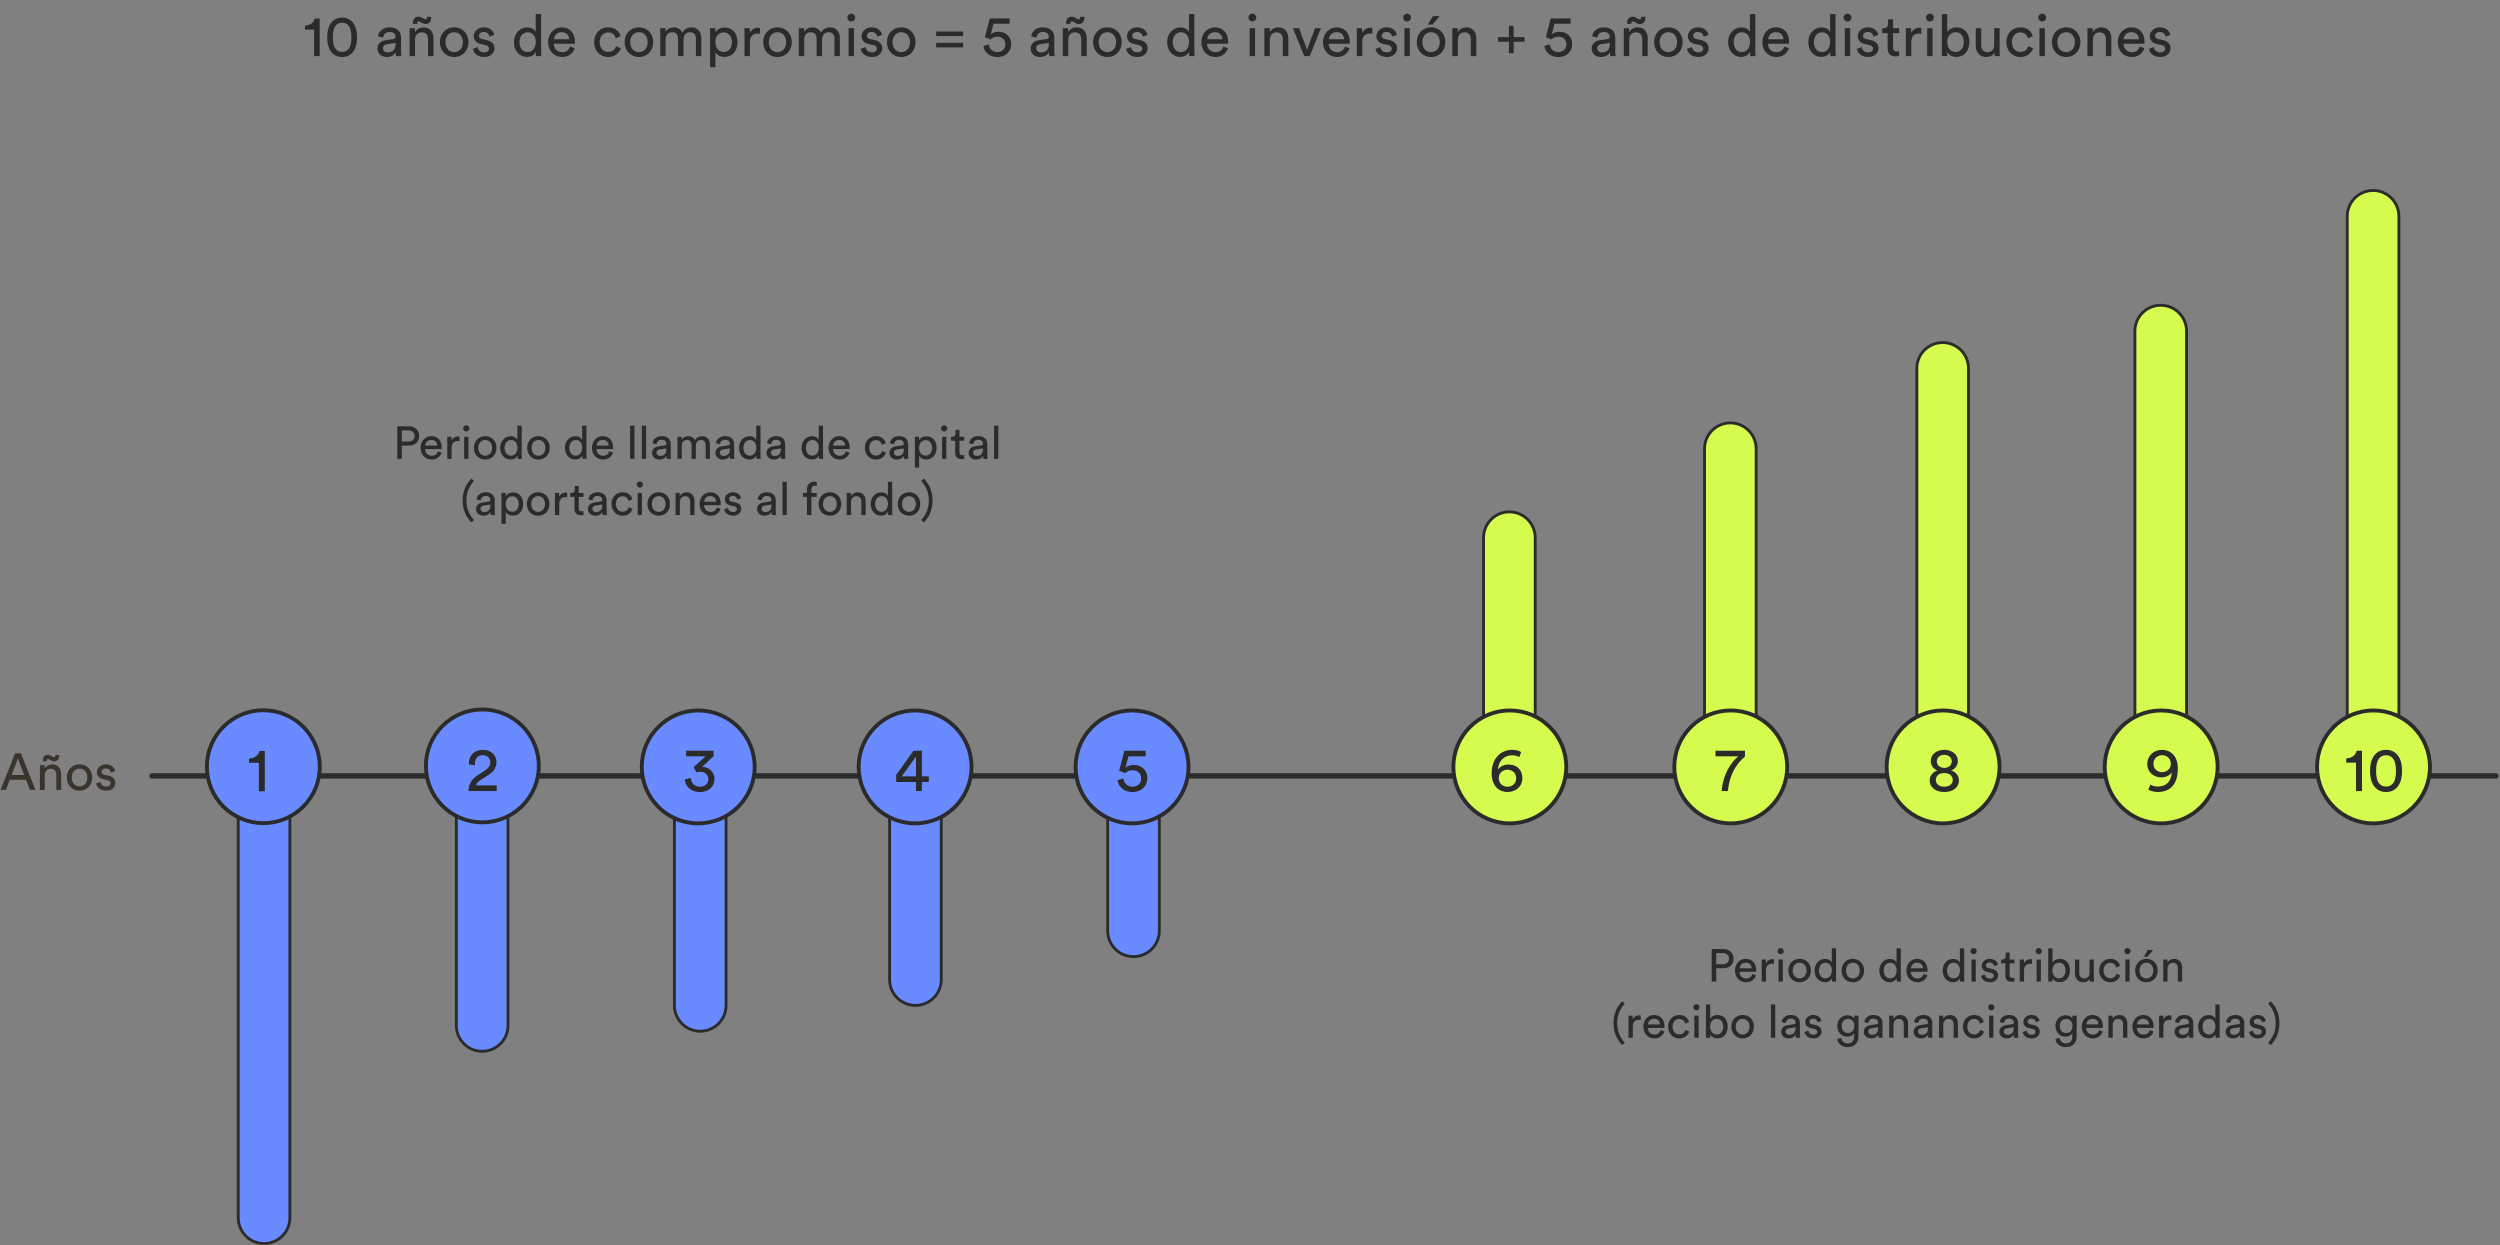 <svg width="757" height="377" viewBox="0 0 757 377" fill="none" xmlns="http://www.w3.org/2000/svg">
<rect x="0" y="0" width="757" height="377" fill="#808080" stroke="none"/>
<path d="M87.777 235.794V368.729C87.777 373.048 84.276 376.549 79.957 376.549C75.639 376.549 72.138 373.048 72.138 368.729V235.794H87.777Z" fill="#698BFF" stroke="#2B2B2B" stroke-width="0.869"/>
<path d="M153.816 235.794V310.516C153.816 314.834 150.315 318.335 145.996 318.335C141.677 318.335 138.177 314.834 138.177 310.516V235.794H153.816Z" fill="#698BFF" stroke="#2B2B2B" stroke-width="0.869"/>
<path d="M219.848 235.794V304.434C219.848 308.752 216.346 312.253 212.027 312.253C207.709 312.253 204.208 308.752 204.208 304.434V235.794H219.848Z" fill="#698BFF" stroke="#2B2B2B" stroke-width="0.869"/>
<path d="M285.012 235.794V296.614C285.012 300.933 281.51 304.434 277.191 304.434C272.873 304.433 269.372 300.933 269.372 296.614V235.794H285.012Z" fill="#698BFF" stroke="#2B2B2B" stroke-width="0.869"/>
<path d="M351.043 235.794V281.844C351.043 286.162 347.541 289.663 343.223 289.663C338.904 289.663 335.404 286.162 335.403 281.844V235.794H351.043Z" fill="#698BFF" stroke="#2B2B2B" stroke-width="0.869"/>
<path d="M449.223 234.925L449.223 162.81C449.223 158.491 452.724 154.99 457.043 154.99C461.362 154.99 464.862 158.491 464.862 162.81L464.862 234.925L449.223 234.925Z" fill="#D6FB4F" stroke="#2B2B2B" stroke-width="0.869"/>
<path d="M516.129 234.925L516.129 135.875C516.129 131.556 519.631 128.056 523.949 128.056C528.268 128.056 531.769 131.556 531.769 135.875L531.769 234.925L516.129 234.925Z" fill="#D6FB4F" stroke="#2B2B2B" stroke-width="0.869"/>
<path d="M580.418 234.925L580.418 111.547C580.418 107.228 583.92 103.728 588.238 103.728C592.557 103.728 596.058 107.228 596.058 111.547L596.058 234.925L580.418 234.925Z" fill="#D6FB4F" stroke="#2B2B2B" stroke-width="0.869"/>
<path d="M646.449 234.925L646.449 100.252C646.449 95.933 649.951 92.433 654.27 92.433C658.588 92.433 662.089 95.933 662.089 100.252L662.089 234.925L646.449 234.925Z" fill="#D6FB4F" stroke="#2B2B2B" stroke-width="0.869"/>
<path d="M710.746 234.925L710.746 65.498C710.746 61.179 714.248 57.678 718.566 57.678C722.885 57.678 726.386 61.179 726.386 65.498L726.386 234.925L710.746 234.925Z" fill="#D6FB4F" stroke="#2B2B2B" stroke-width="0.869"/>
<line x1="46.019" y1="234.942" x2="755.761" y2="234.942" stroke="#2B2B2B" stroke-width="1.647" stroke-linecap="round"/>
<circle cx="79.738" cy="232.152" r="17.095" fill="#698BFF" stroke="#2B2B2B" stroke-width="1.178"/>
<circle cx="146.059" cy="231.918" r="17.095" fill="#698BFF" stroke="#2B2B2B" stroke-width="1.178"/>
<circle cx="211.418" cy="232.223" r="17.095" fill="#698BFF" stroke="#2B2B2B" stroke-width="1.178"/>
<circle cx="277.09" cy="232.223" r="17.095" fill="#698BFF" stroke="#2B2B2B" stroke-width="1.178"/>
<circle cx="342.785" cy="232.223" r="17.095" fill="#698BFF" stroke="#2B2B2B" stroke-width="1.178"/>
<circle cx="457.176" cy="232.223" r="17.095" transform="rotate(-180 457.176 232.223)" fill="#D6FB4F" stroke="#2B2B2B" stroke-width="1.178"/>
<circle cx="524.074" cy="232.223" r="17.095" transform="rotate(-180 524.074 232.223)" fill="#D6FB4F" stroke="#2B2B2B" stroke-width="1.178"/>
<circle cx="588.363" cy="232.223" r="17.095" transform="rotate(-180 588.363 232.223)" fill="#D6FB4F" stroke="#2B2B2B" stroke-width="1.178"/>
<circle cx="654.402" cy="232.223" r="17.095" transform="rotate(-180 654.402 232.223)" fill="#D6FB4F" stroke="#2B2B2B" stroke-width="1.178"/>
<circle cx="718.699" cy="232.223" r="17.095" transform="rotate(-180 718.699 232.223)" fill="#D6FB4F" stroke="#2B2B2B" stroke-width="1.178"/>
<path d="M80.184 239.594H78.375V230.982H75.416V229.682C77.112 229.644 78.281 228.702 78.563 227.383H80.184V239.594Z" fill="#2B2B2B"/>
<path d="M143.851 231.719L142.005 231.493C141.986 231.323 141.986 231.153 141.986 231.003C141.986 228.911 143.531 227.045 146.207 227.045C148.826 227.045 150.334 228.76 150.334 230.795C150.334 232.397 149.429 233.678 148.035 234.564L145.623 236.109C144.925 236.562 144.304 237.07 144.134 237.824H150.409V239.539H141.854C141.892 237.542 142.683 236.015 144.756 234.677L146.791 233.358C147.941 232.623 148.468 231.756 148.468 230.814C148.468 229.702 147.714 228.666 146.169 228.666C144.567 228.666 143.814 229.778 143.814 231.172C143.814 231.342 143.832 231.53 143.851 231.719Z" fill="#2B2B2B"/>
<path d="M210.917 233.867L210.012 232.341L213.611 229.024H207.77V227.328H216.061V228.986L212.575 232.209C214.365 232.209 216.344 233.415 216.344 235.921C216.344 237.975 214.761 239.841 211.915 239.841C209.089 239.841 207.487 237.994 207.374 235.996L209.183 235.582C209.258 237.202 210.427 238.22 211.896 238.22C213.574 238.22 214.478 237.184 214.478 235.959C214.478 234.357 213.197 233.678 211.991 233.678C211.614 233.678 211.237 233.754 210.917 233.867Z" fill="#2B2B2B"/>
<path d="M271.36 236.788V234.658L276.599 227.328H279.143V235.073H281.235V236.788H279.143V239.539H277.353V236.788H271.36ZM277.353 235.073V229.099L273.056 235.073H277.353Z" fill="#2B2B2B"/>
<path d="M338.406 236.222L340.177 235.695C340.29 237.202 341.402 238.22 342.928 238.22C344.379 238.22 345.548 237.259 345.548 235.751C345.548 234.074 344.323 233.226 342.909 233.226C342.043 233.226 341.213 233.565 340.686 234.112C340.045 233.867 339.499 233.622 338.877 233.396L340.46 227.328H346.904V229.024H341.684L340.78 232.529C341.326 231.926 342.306 231.624 343.267 231.624C345.661 231.624 347.413 233.151 347.413 235.676C347.413 237.975 345.642 239.841 342.928 239.841C340.328 239.841 338.575 238.145 338.406 236.222Z" fill="#2B2B2B"/>
<path d="M460.609 227.724L460.044 229.231C459.592 228.967 458.781 228.704 457.858 228.704C455.314 228.704 453.712 230.569 453.561 233.075C454.051 232.265 455.163 231.493 456.784 231.493C459.196 231.493 460.967 233 460.967 235.657C460.967 238.276 458.838 239.822 456.445 239.822C454.108 239.822 451.677 238.201 451.677 234.168C451.677 229.627 454.409 227.045 457.971 227.045C459.083 227.045 460.044 227.328 460.609 227.724ZM453.825 235.657C453.825 237.259 455.126 238.22 456.464 238.22C457.896 238.22 459.102 237.278 459.102 235.657C459.102 234.018 457.877 233.075 456.464 233.075C455.05 233.075 453.825 234.018 453.825 235.657Z" fill="#2B2B2B"/>
<path d="M528.377 227.328V229.099C527.246 230.004 523.797 233.075 523.213 239.539H521.31C521.856 232.435 526.341 229.024 526.341 229.024H519.463V227.328H528.377Z" fill="#2B2B2B"/>
<path d="M588.733 232.529C590.033 232.51 590.994 231.719 590.994 230.531C590.994 229.438 590.108 228.572 588.733 228.572C587.357 228.572 586.471 229.438 586.471 230.531C586.471 231.719 587.432 232.51 588.733 232.529ZM588.733 238.22C590.372 238.22 591.295 237.315 591.295 236.166C591.295 234.998 590.353 234.074 588.733 234.074C587.112 234.074 586.17 234.998 586.17 236.166C586.17 237.315 587.093 238.22 588.733 238.22ZM588.733 239.822C585.925 239.822 584.304 238.276 584.304 236.317C584.304 234.828 585.322 233.735 586.622 233.302C585.51 232.887 584.624 231.794 584.624 230.437C584.624 228.44 586.396 227.045 588.733 227.045C591.069 227.045 592.841 228.44 592.841 230.437C592.841 231.756 591.974 232.887 590.843 233.302C592.143 233.716 593.161 234.828 593.161 236.317C593.161 238.276 591.54 239.822 588.733 239.822Z" fill="#2B2B2B"/>
<path d="M650.515 239.106L651.118 237.579C651.646 237.9 652.55 238.163 653.342 238.163C656.301 238.163 657.507 236.222 657.582 233.829C657.149 234.64 656.074 235.393 654.416 235.393C652.306 235.393 650.195 233.961 650.195 231.266C650.195 228.741 652.306 227.045 654.699 227.045C657.092 227.045 659.448 228.76 659.448 232.661C659.448 237.146 657.45 239.822 653.342 239.822C652.4 239.822 651.118 239.52 650.515 239.106ZM657.337 231.229C657.337 229.646 656.037 228.666 654.699 228.666C653.342 228.666 652.061 229.627 652.061 231.229C652.061 232.887 653.304 233.81 654.699 233.81C656.056 233.81 657.337 232.849 657.337 231.229Z" fill="#2B2B2B"/>
<path d="M715.212 239.539H713.403V230.927H710.444V229.627C712.14 229.589 713.308 228.647 713.591 227.328H715.212V239.539ZM719.478 233.433C719.478 235.299 719.818 236.618 720.553 237.391C721.024 237.881 721.627 238.182 722.494 238.182C723.36 238.182 723.963 237.881 724.434 237.391C725.169 236.618 725.509 235.299 725.509 233.433C725.509 231.568 725.169 230.249 724.434 229.476C723.963 228.986 723.36 228.685 722.494 228.685C721.627 228.685 721.024 228.986 720.553 229.476C719.818 230.249 719.478 231.568 719.478 233.433ZM717.651 233.433C717.651 231.756 717.933 230.211 718.743 229.005C719.535 227.818 720.76 227.045 722.494 227.045C724.227 227.045 725.452 227.818 726.244 229.005C727.054 230.211 727.337 231.756 727.337 233.433C727.337 235.111 727.054 236.656 726.244 237.862C725.452 239.049 724.227 239.822 722.494 239.822C720.76 239.822 719.535 239.049 718.743 237.862C717.933 236.656 717.651 235.111 717.651 233.433Z" fill="#2B2B2B"/>
<path d="M121.665 133.698H123.639C124.82 133.698 125.543 133.045 125.543 132.03C125.543 130.987 124.82 130.32 123.639 130.32H121.665V133.698ZM123.889 134.922H121.665V138.953H120.302V129.097H123.889C125.71 129.097 126.934 130.362 126.934 132.016C126.934 133.684 125.71 134.922 123.889 134.922ZM128.75 134.922H132.406C132.378 133.962 131.752 133.212 130.571 133.212C129.473 133.212 128.805 134.06 128.75 134.922ZM132.6 136.659L133.726 137.049C133.351 138.23 132.281 139.162 130.724 139.162C128.93 139.162 127.359 137.855 127.359 135.589C127.359 133.49 128.875 132.058 130.557 132.058C132.614 132.058 133.768 133.476 133.768 135.561C133.768 135.728 133.754 135.895 133.74 135.978H128.708C128.736 137.174 129.598 138.008 130.724 138.008C131.808 138.008 132.35 137.41 132.6 136.659ZM139.148 132.197V133.587C138.953 133.559 138.759 133.545 138.578 133.545C137.48 133.545 136.743 134.129 136.743 135.603V138.953H135.436V132.266H136.715V133.434C137.202 132.405 138.036 132.155 138.717 132.155C138.898 132.155 139.079 132.183 139.148 132.197ZM141.834 138.953H140.541V132.266H141.834V138.953ZM140.249 129.736C140.249 129.208 140.666 128.791 141.18 128.791C141.709 128.791 142.126 129.208 142.126 129.736C142.126 130.251 141.709 130.668 141.18 130.668C140.666 130.668 140.249 130.251 140.249 129.736ZM146.921 137.994C148.033 137.994 149.006 137.16 149.006 135.603C149.006 134.06 148.033 133.226 146.921 133.226C145.809 133.226 144.835 134.06 144.835 135.603C144.835 137.16 145.809 137.994 146.921 137.994ZM146.921 132.058C148.923 132.058 150.341 133.573 150.341 135.603C150.341 137.646 148.923 139.162 146.921 139.162C144.919 139.162 143.501 137.646 143.501 135.603C143.501 133.573 144.919 132.058 146.921 132.058ZM152.791 135.589C152.791 136.965 153.5 137.98 154.751 137.98C155.947 137.98 156.683 136.937 156.683 135.561C156.683 134.185 155.961 133.24 154.765 133.24C153.569 133.24 152.791 134.213 152.791 135.589ZM156.697 138.05V137.938C156.378 138.578 155.669 139.134 154.626 139.134C152.666 139.134 151.456 137.577 151.456 135.589C151.456 133.698 152.735 132.086 154.626 132.086C155.808 132.086 156.447 132.67 156.67 133.212V128.888H157.962V137.716C157.962 138.355 158.018 138.842 158.032 138.953H156.767C156.739 138.8 156.697 138.453 156.697 138.05ZM163.049 137.994C164.161 137.994 165.134 137.16 165.134 135.603C165.134 134.06 164.161 133.226 163.049 133.226C161.937 133.226 160.964 134.06 160.964 135.603C160.964 137.16 161.937 137.994 163.049 137.994ZM163.049 132.058C165.051 132.058 166.469 133.573 166.469 135.603C166.469 137.646 165.051 139.162 163.049 139.162C161.047 139.162 159.629 137.646 159.629 135.603C159.629 133.573 161.047 132.058 163.049 132.058ZM172.395 135.589C172.395 136.965 173.104 137.98 174.355 137.98C175.55 137.98 176.287 136.937 176.287 135.561C176.287 134.185 175.564 133.24 174.369 133.24C173.173 133.24 172.395 134.213 172.395 135.589ZM176.301 138.05V137.938C175.981 138.578 175.272 139.134 174.23 139.134C172.269 139.134 171.06 137.577 171.06 135.589C171.06 133.698 172.339 132.086 174.23 132.086C175.411 132.086 176.051 132.67 176.273 133.212V128.888H177.566V137.716C177.566 138.355 177.622 138.842 177.636 138.953H176.37C176.343 138.8 176.301 138.453 176.301 138.05ZM180.637 134.922H184.293C184.265 133.962 183.64 133.212 182.458 133.212C181.36 133.212 180.692 134.06 180.637 134.922ZM184.488 136.659L185.614 137.049C185.238 138.23 184.168 139.162 182.611 139.162C180.818 139.162 179.247 137.855 179.247 135.589C179.247 133.49 180.762 132.058 182.444 132.058C184.501 132.058 185.655 133.476 185.655 135.561C185.655 135.728 185.641 135.895 185.628 135.978H180.595C180.623 137.174 181.485 138.008 182.611 138.008C183.695 138.008 184.237 137.41 184.488 136.659ZM192.106 138.953H190.799V128.888H192.106V138.953ZM195.635 138.953H194.329V128.888H195.635V138.953ZM197.441 137.16C197.441 135.964 198.317 135.297 199.471 135.13L201.278 134.866C201.681 134.81 201.792 134.602 201.792 134.366C201.792 133.712 201.362 133.17 200.347 133.17C199.429 133.17 198.915 133.74 198.831 134.518L197.58 134.227C197.719 132.948 198.873 132.058 200.319 132.058C202.321 132.058 203.099 133.198 203.099 134.505V137.855C203.099 138.439 203.155 138.786 203.183 138.953H201.904C201.876 138.786 201.834 138.536 201.834 138.05C201.542 138.522 200.875 139.162 199.679 139.162C198.317 139.162 197.441 138.216 197.441 137.16ZM199.86 138.063C200.931 138.063 201.792 137.549 201.792 136.089V135.784L199.749 136.089C199.193 136.173 198.776 136.493 198.776 137.09C198.776 137.591 199.193 138.063 199.86 138.063ZM206.428 138.953H205.135V132.266H206.386V133.156C206.803 132.419 207.637 132.072 208.416 132.072C209.25 132.072 210.056 132.475 210.418 133.337C210.946 132.378 211.808 132.072 212.656 132.072C213.824 132.072 214.964 132.864 214.964 134.616V138.953H213.671V134.755C213.671 133.879 213.24 133.226 212.253 133.226C211.335 133.226 210.71 133.949 210.71 134.908V138.953H209.403V134.755C209.403 133.893 208.986 133.226 207.985 133.226C207.053 133.226 206.428 133.921 206.428 134.922V138.953ZM216.638 137.16C216.638 135.964 217.513 135.297 218.667 135.13L220.474 134.866C220.878 134.81 220.989 134.602 220.989 134.366C220.989 133.712 220.558 133.17 219.543 133.17C218.626 133.17 218.111 133.74 218.028 134.518L216.777 134.227C216.916 132.948 218.069 132.058 219.515 132.058C221.517 132.058 222.296 133.198 222.296 134.505V137.855C222.296 138.439 222.351 138.786 222.379 138.953H221.1C221.072 138.786 221.031 138.536 221.031 138.05C220.739 138.522 220.071 139.162 218.876 139.162C217.513 139.162 216.638 138.216 216.638 137.16ZM219.057 138.063C220.127 138.063 220.989 137.549 220.989 136.089V135.784L218.945 136.089C218.389 136.173 217.972 136.493 217.972 137.09C217.972 137.591 218.389 138.063 219.057 138.063ZM225.11 135.589C225.11 136.965 225.819 137.98 227.07 137.98C228.266 137.98 229.002 136.937 229.002 135.561C229.002 134.185 228.279 133.24 227.084 133.24C225.888 133.24 225.11 134.213 225.11 135.589ZM229.016 138.05V137.938C228.696 138.578 227.988 139.134 226.945 139.134C224.985 139.134 223.775 137.577 223.775 135.589C223.775 133.698 225.054 132.086 226.945 132.086C228.127 132.086 228.766 132.67 228.988 133.212V128.888H230.281V137.716C230.281 138.355 230.337 138.842 230.351 138.953H229.086C229.058 138.8 229.016 138.453 229.016 138.05ZM232.087 137.16C232.087 135.964 232.963 135.297 234.117 135.13L235.924 134.866C236.327 134.81 236.438 134.602 236.438 134.366C236.438 133.712 236.007 133.17 234.992 133.17C234.075 133.17 233.561 133.74 233.477 134.518L232.226 134.227C232.365 132.948 233.519 132.058 234.965 132.058C236.967 132.058 237.745 133.198 237.745 134.505V137.855C237.745 138.439 237.801 138.786 237.828 138.953H236.549C236.522 138.786 236.48 138.536 236.48 138.05C236.188 138.522 235.521 139.162 234.325 139.162C232.963 139.162 232.087 138.216 232.087 137.16ZM234.506 138.063C235.576 138.063 236.438 137.549 236.438 136.089V135.784L234.395 136.089C233.839 136.173 233.422 136.493 233.422 137.09C233.422 137.591 233.839 138.063 234.506 138.063ZM244.035 135.589C244.035 136.965 244.744 137.98 245.995 137.98C247.19 137.98 247.927 136.937 247.927 135.561C247.927 134.185 247.204 133.24 246.009 133.24C244.813 133.24 244.035 134.213 244.035 135.589ZM247.941 138.05V137.938C247.621 138.578 246.912 139.134 245.87 139.134C243.91 139.134 242.7 137.577 242.7 135.589C242.7 133.698 243.979 132.086 245.87 132.086C247.051 132.086 247.691 132.67 247.913 133.212V128.888H249.206V137.716C249.206 138.355 249.262 138.842 249.276 138.953H248.011C247.983 138.8 247.941 138.453 247.941 138.05ZM252.277 134.922H255.933C255.905 133.962 255.28 133.212 254.098 133.212C253 133.212 252.332 134.06 252.277 134.922ZM256.128 136.659L257.254 137.049C256.878 138.23 255.808 139.162 254.251 139.162C252.458 139.162 250.887 137.855 250.887 135.589C250.887 133.49 252.402 132.058 254.084 132.058C256.142 132.058 257.295 133.476 257.295 135.561C257.295 135.728 257.281 135.895 257.268 135.978H252.235C252.263 137.174 253.125 138.008 254.251 138.008C255.335 138.008 255.877 137.41 256.128 136.659ZM265.247 133.267C264.191 133.267 263.217 134.046 263.217 135.603C263.217 137.132 264.177 137.952 265.261 137.952C266.512 137.952 266.971 137.104 267.124 136.576L268.278 137.076C267.958 138.036 266.999 139.162 265.261 139.162C263.315 139.162 261.883 137.632 261.883 135.603C261.883 133.518 263.343 132.058 265.247 132.058C267.026 132.058 267.944 133.17 268.222 134.185L267.04 134.685C266.874 134.032 266.387 133.267 265.247 133.267ZM269.326 137.16C269.326 135.964 270.202 135.297 271.355 135.13L273.163 134.866C273.566 134.81 273.677 134.602 273.677 134.366C273.677 133.712 273.246 133.17 272.231 133.17C271.314 133.17 270.799 133.74 270.716 134.518L269.465 134.227C269.604 132.948 270.758 132.058 272.203 132.058C274.205 132.058 274.984 133.198 274.984 134.505V137.855C274.984 138.439 275.039 138.786 275.067 138.953H273.788C273.76 138.786 273.719 138.536 273.719 138.05C273.427 138.522 272.759 139.162 271.564 139.162C270.202 139.162 269.326 138.216 269.326 137.16ZM271.745 138.063C272.815 138.063 273.677 137.549 273.677 136.089V135.784L271.633 136.089C271.077 136.173 270.66 136.493 270.66 137.09C270.66 137.591 271.077 138.063 271.745 138.063ZM278.312 141.594H277.019V132.266H278.285V133.309C278.646 132.642 279.438 132.113 280.523 132.113C282.525 132.113 283.595 133.657 283.595 135.603C283.595 137.591 282.441 139.134 280.481 139.134C279.452 139.134 278.674 138.647 278.312 138.05V141.594ZM282.26 135.603C282.26 134.268 281.51 133.267 280.286 133.267C279.091 133.267 278.298 134.268 278.298 135.603C278.298 136.979 279.091 137.966 280.286 137.966C281.496 137.966 282.26 136.979 282.26 135.603ZM286.553 138.953H285.26V132.266H286.553V138.953ZM284.968 129.736C284.968 129.208 285.385 128.791 285.9 128.791C286.428 128.791 286.845 129.208 286.845 129.736C286.845 130.251 286.428 130.668 285.9 130.668C285.385 130.668 284.968 130.251 284.968 129.736ZM290.528 130.153V132.266H291.974V133.448H290.528V136.923C290.528 137.535 290.778 137.841 291.459 137.841C291.626 137.841 291.862 137.813 291.974 137.785V138.898C291.862 138.939 291.529 139.023 291.084 139.023C289.944 139.023 289.221 138.328 289.221 137.118V133.448H287.942V132.266H288.304C289.026 132.266 289.332 131.822 289.332 131.238V130.153H290.528ZM293.301 137.16C293.301 135.964 294.177 135.297 295.33 135.13L297.138 134.866C297.541 134.81 297.652 134.602 297.652 134.366C297.652 133.712 297.221 133.17 296.206 133.17C295.289 133.17 294.774 133.74 294.691 134.518L293.44 134.227C293.579 132.948 294.733 132.058 296.178 132.058C298.18 132.058 298.959 133.198 298.959 134.505V137.855C298.959 138.439 299.014 138.786 299.042 138.953H297.763C297.735 138.786 297.694 138.536 297.694 138.05C297.402 138.522 296.734 139.162 295.539 139.162C294.177 139.162 293.301 138.216 293.301 137.16ZM295.72 138.063C296.79 138.063 297.652 137.549 297.652 136.089V135.784L295.608 136.089C295.052 136.173 294.635 136.493 294.635 137.09C294.635 137.591 295.052 138.063 295.72 138.063ZM302.301 138.953H300.995V128.888H302.301V138.953ZM140.091 151.546C140.091 148.516 141.245 146.43 142.733 144.915L143.525 145.61C142.107 147.195 141.217 149.1 141.217 151.546C141.217 153.993 142.107 155.898 143.525 157.482L142.733 158.177C141.245 156.662 140.091 154.577 140.091 151.546ZM144.149 154.16C144.149 152.964 145.025 152.297 146.179 152.13L147.986 151.866C148.389 151.81 148.5 151.602 148.5 151.366C148.5 150.712 148.069 150.17 147.054 150.17C146.137 150.17 145.623 150.74 145.539 151.518L144.288 151.227C144.427 149.948 145.581 149.058 147.027 149.058C149.029 149.058 149.807 150.198 149.807 151.505V154.855C149.807 155.439 149.863 155.786 149.89 155.953H148.611C148.584 155.786 148.542 155.536 148.542 155.05C148.25 155.522 147.583 156.162 146.387 156.162C145.025 156.162 144.149 155.216 144.149 154.16ZM146.568 155.063C147.638 155.063 148.5 154.549 148.5 153.089V152.784L146.457 153.089C145.901 153.173 145.484 153.493 145.484 154.09C145.484 154.591 145.901 155.063 146.568 155.063ZM153.136 158.594H151.843V149.266H153.108V150.309C153.469 149.642 154.262 149.113 155.346 149.113C157.348 149.113 158.418 150.657 158.418 152.603C158.418 154.591 157.264 156.134 155.304 156.134C154.276 156.134 153.497 155.647 153.136 155.05V158.594ZM157.084 152.603C157.084 151.268 156.333 150.267 155.11 150.267C153.914 150.267 153.122 151.268 153.122 152.603C153.122 153.979 153.914 154.966 155.11 154.966C156.319 154.966 157.084 153.979 157.084 152.603ZM162.947 154.994C164.059 154.994 165.032 154.16 165.032 152.603C165.032 151.06 164.059 150.226 162.947 150.226C161.835 150.226 160.862 151.06 160.862 152.603C160.862 154.16 161.835 154.994 162.947 154.994ZM162.947 149.058C164.949 149.058 166.367 150.573 166.367 152.603C166.367 154.646 164.949 156.162 162.947 156.162C160.945 156.162 159.527 154.646 159.527 152.603C159.527 150.573 160.945 149.058 162.947 149.058ZM171.751 149.197V150.587C171.556 150.559 171.361 150.545 171.181 150.545C170.082 150.545 169.346 151.129 169.346 152.603V155.953H168.039V149.266H169.318V150.434C169.804 149.405 170.638 149.155 171.32 149.155C171.5 149.155 171.681 149.183 171.751 149.197ZM175.248 147.153V149.266H176.694V150.448H175.248V153.923C175.248 154.535 175.498 154.841 176.179 154.841C176.346 154.841 176.583 154.813 176.694 154.785V155.898C176.583 155.939 176.249 156.023 175.804 156.023C174.664 156.023 173.941 155.328 173.941 154.118V150.448H172.662V149.266H173.024C173.747 149.266 174.052 148.822 174.052 148.238V147.153H175.248ZM178.021 154.16C178.021 152.964 178.897 152.297 180.051 152.13L181.858 151.866C182.261 151.81 182.372 151.602 182.372 151.366C182.372 150.712 181.941 150.17 180.926 150.17C180.009 150.17 179.494 150.74 179.411 151.518L178.16 151.227C178.299 149.948 179.453 149.058 180.899 149.058C182.9 149.058 183.679 150.198 183.679 151.505V154.855C183.679 155.439 183.735 155.786 183.762 155.953H182.483C182.456 155.786 182.414 155.536 182.414 155.05C182.122 155.522 181.455 156.162 180.259 156.162C178.897 156.162 178.021 155.216 178.021 154.16ZM180.44 155.063C181.51 155.063 182.372 154.549 182.372 153.089V152.784L180.329 153.089C179.773 153.173 179.355 153.493 179.355 154.09C179.355 154.591 179.773 155.063 180.44 155.063ZM188.523 150.267C187.466 150.267 186.493 151.046 186.493 152.603C186.493 154.132 187.452 154.952 188.537 154.952C189.788 154.952 190.247 154.104 190.4 153.576L191.553 154.076C191.234 155.036 190.274 156.162 188.537 156.162C186.59 156.162 185.159 154.632 185.159 152.603C185.159 150.518 186.618 149.058 188.523 149.058C190.302 149.058 191.22 150.17 191.498 151.185L190.316 151.685C190.149 151.032 189.663 150.267 188.523 150.267ZM194.379 155.953H193.086V149.266H194.379V155.953ZM192.794 146.736C192.794 146.208 193.211 145.791 193.726 145.791C194.254 145.791 194.671 146.208 194.671 146.736C194.671 147.251 194.254 147.668 193.726 147.668C193.211 147.668 192.794 147.251 192.794 146.736ZM199.466 154.994C200.578 154.994 201.552 154.16 201.552 152.603C201.552 151.06 200.578 150.226 199.466 150.226C198.354 150.226 197.381 151.06 197.381 152.603C197.381 154.16 198.354 154.994 199.466 154.994ZM199.466 149.058C201.468 149.058 202.886 150.573 202.886 152.603C202.886 154.646 201.468 156.162 199.466 156.162C197.464 156.162 196.046 154.646 196.046 152.603C196.046 150.573 197.464 149.058 199.466 149.058ZM205.865 152.088V155.953H204.558V149.266H205.837V150.226C206.324 149.392 207.116 149.072 207.894 149.072C209.493 149.072 210.286 150.226 210.286 151.713V155.953H208.979V151.936C208.979 151.004 208.59 150.253 207.422 150.253C206.393 150.253 205.865 151.074 205.865 152.088ZM213.212 151.922H216.868C216.841 150.962 216.215 150.212 215.033 150.212C213.935 150.212 213.268 151.06 213.212 151.922ZM217.063 153.659L218.189 154.049C217.814 155.23 216.743 156.162 215.186 156.162C213.393 156.162 211.822 154.855 211.822 152.589C211.822 150.49 213.337 149.058 215.019 149.058C217.077 149.058 218.231 150.476 218.231 152.561C218.231 152.728 218.217 152.895 218.203 152.978H213.17C213.198 154.174 214.06 155.008 215.186 155.008C216.271 155.008 216.813 154.41 217.063 153.659ZM219.273 154.215L220.455 153.798C220.538 154.493 221.067 155.05 222.012 155.05C222.749 155.05 223.152 154.632 223.152 154.16C223.152 153.743 222.846 153.423 222.29 153.298L221.15 153.048C220.107 152.825 219.482 152.116 219.482 151.171C219.482 150.031 220.552 149.058 221.859 149.058C223.694 149.058 224.264 150.253 224.403 150.851L223.249 151.282C223.194 150.935 222.915 150.17 221.859 150.17C221.192 150.17 220.747 150.601 220.747 151.06C220.747 151.463 220.997 151.755 221.511 151.866L222.596 152.102C223.805 152.366 224.445 153.103 224.445 154.09C224.445 155.036 223.652 156.162 221.998 156.162C220.163 156.162 219.384 154.98 219.273 154.215ZM229.243 154.16C229.243 152.964 230.119 152.297 231.272 152.13L233.08 151.866C233.483 151.81 233.594 151.602 233.594 151.366C233.594 150.712 233.163 150.17 232.148 150.17C231.231 150.17 230.716 150.74 230.633 151.518L229.382 151.227C229.521 149.948 230.675 149.058 232.12 149.058C234.122 149.058 234.901 150.198 234.901 151.505V154.855C234.901 155.439 234.956 155.786 234.984 155.953H233.705C233.677 155.786 233.636 155.536 233.636 155.05C233.344 155.522 232.677 156.162 231.481 156.162C230.119 156.162 229.243 155.216 229.243 154.16ZM231.662 155.063C232.732 155.063 233.594 154.549 233.594 153.089V152.784L231.551 153.089C230.994 153.173 230.577 153.493 230.577 154.09C230.577 154.591 230.994 155.063 231.662 155.063ZM238.243 155.953H236.937V145.888H238.243V155.953ZM247.306 150.448H245.693V155.953H244.345V150.448H243.108V149.266H244.345V148.14C244.345 146.653 245.332 145.847 246.541 145.847C246.986 145.847 247.264 145.944 247.32 145.986V147.153C247.25 147.126 247.084 147.07 246.75 147.07C246.291 147.07 245.693 147.292 245.693 148.21V149.266H247.306V150.448ZM251.299 154.994C252.411 154.994 253.384 154.16 253.384 152.603C253.384 151.06 252.411 150.226 251.299 150.226C250.187 150.226 249.214 151.06 249.214 152.603C249.214 154.16 250.187 154.994 251.299 154.994ZM251.299 149.058C253.301 149.058 254.719 150.573 254.719 152.603C254.719 154.646 253.301 156.162 251.299 156.162C249.297 156.162 247.879 154.646 247.879 152.603C247.879 150.573 249.297 149.058 251.299 149.058ZM257.698 152.088V155.953H256.391V149.266H257.67V150.226C258.156 149.392 258.949 149.072 259.727 149.072C261.326 149.072 262.118 150.226 262.118 151.713V155.953H260.812V151.936C260.812 151.004 260.422 150.253 259.255 150.253C258.226 150.253 257.698 151.074 257.698 152.088ZM264.976 152.589C264.976 153.965 265.684 154.98 266.936 154.98C268.131 154.98 268.868 153.937 268.868 152.561C268.868 151.185 268.145 150.24 266.95 150.24C265.754 150.24 264.976 151.213 264.976 152.589ZM268.882 155.05V154.938C268.562 155.578 267.853 156.134 266.811 156.134C264.85 156.134 263.641 154.577 263.641 152.589C263.641 150.698 264.92 149.086 266.811 149.086C267.992 149.086 268.632 149.67 268.854 150.212V145.888H270.147V154.716C270.147 155.355 270.203 155.842 270.216 155.953H268.951C268.924 155.8 268.882 155.453 268.882 155.05ZM275.233 154.994C276.346 154.994 277.319 154.16 277.319 152.603C277.319 151.06 276.346 150.226 275.233 150.226C274.121 150.226 273.148 151.06 273.148 152.603C273.148 154.16 274.121 154.994 275.233 154.994ZM275.233 149.058C277.235 149.058 278.653 150.573 278.653 152.603C278.653 154.646 277.235 156.162 275.233 156.162C273.232 156.162 271.814 154.646 271.814 152.603C271.814 150.573 273.232 149.058 275.233 149.058ZM282.375 151.546C282.375 154.577 281.221 156.662 279.734 158.177L278.942 157.482C280.36 155.898 281.249 153.993 281.249 151.546C281.249 149.1 280.36 147.195 278.942 145.61L279.734 144.915C281.221 146.43 282.375 148.516 282.375 151.546Z" fill="#2B2B2B"/>
<path d="M519.665 291.972H521.639C522.821 291.972 523.543 291.318 523.543 290.303C523.543 289.261 522.821 288.594 521.639 288.594H519.665V291.972ZM521.889 293.195H519.665V297.227H518.302V287.37H521.889C523.71 287.37 524.934 288.635 524.934 290.29C524.934 291.958 523.71 293.195 521.889 293.195ZM526.75 293.195H530.406C530.378 292.236 529.752 291.485 528.571 291.485C527.473 291.485 526.805 292.333 526.75 293.195ZM530.6 294.933L531.727 295.322C531.351 296.504 530.281 297.435 528.724 297.435C526.93 297.435 525.36 296.128 525.36 293.862C525.36 291.763 526.875 290.331 528.557 290.331C530.614 290.331 531.768 291.749 531.768 293.835C531.768 294.001 531.754 294.168 531.74 294.252H526.708C526.736 295.447 527.598 296.281 528.724 296.281C529.808 296.281 530.35 295.683 530.6 294.933ZM537.148 290.47V291.86C536.953 291.833 536.759 291.819 536.578 291.819C535.48 291.819 534.743 292.403 534.743 293.876V297.227H533.436V290.54H534.715V291.708C535.202 290.679 536.036 290.429 536.717 290.429C536.898 290.429 537.079 290.456 537.148 290.47ZM539.834 297.227H538.541V290.54H539.834V297.227ZM538.249 288.01C538.249 287.481 538.666 287.064 539.18 287.064C539.709 287.064 540.126 287.481 540.126 288.01C540.126 288.524 539.709 288.941 539.18 288.941C538.666 288.941 538.249 288.524 538.249 288.01ZM544.921 296.267C546.033 296.267 547.006 295.433 547.006 293.876C547.006 292.333 546.033 291.499 544.921 291.499C543.809 291.499 542.836 292.333 542.836 293.876C542.836 295.433 543.809 296.267 544.921 296.267ZM544.921 290.331C546.923 290.331 548.341 291.847 548.341 293.876C548.341 295.92 546.923 297.435 544.921 297.435C542.919 297.435 541.501 295.92 541.501 293.876C541.501 291.847 542.919 290.331 544.921 290.331ZM550.791 293.862C550.791 295.239 551.5 296.253 552.751 296.253C553.947 296.253 554.683 295.211 554.683 293.835C554.683 292.458 553.961 291.513 552.765 291.513C551.57 291.513 550.791 292.486 550.791 293.862ZM554.697 296.323V296.212C554.378 296.851 553.669 297.407 552.626 297.407C550.666 297.407 549.456 295.85 549.456 293.862C549.456 291.972 550.735 290.359 552.626 290.359C553.808 290.359 554.447 290.943 554.67 291.485V287.162H555.962V295.989C555.962 296.629 556.018 297.115 556.032 297.227H554.767C554.739 297.074 554.697 296.726 554.697 296.323ZM561.049 296.267C562.161 296.267 563.134 295.433 563.134 293.876C563.134 292.333 562.161 291.499 561.049 291.499C559.937 291.499 558.964 292.333 558.964 293.876C558.964 295.433 559.937 296.267 561.049 296.267ZM561.049 290.331C563.051 290.331 564.469 291.847 564.469 293.876C564.469 295.92 563.051 297.435 561.049 297.435C559.047 297.435 557.629 295.92 557.629 293.876C557.629 291.847 559.047 290.331 561.049 290.331ZM570.395 293.862C570.395 295.239 571.104 296.253 572.355 296.253C573.55 296.253 574.287 295.211 574.287 293.835C574.287 292.458 573.564 291.513 572.369 291.513C571.173 291.513 570.395 292.486 570.395 293.862ZM574.301 296.323V296.212C573.981 296.851 573.272 297.407 572.23 297.407C570.27 297.407 569.06 295.85 569.06 293.862C569.06 291.972 570.339 290.359 572.23 290.359C573.411 290.359 574.051 290.943 574.273 291.485V287.162H575.566V295.989C575.566 296.629 575.622 297.115 575.636 297.227H574.371C574.343 297.074 574.301 296.726 574.301 296.323ZM578.637 293.195H582.293C582.265 292.236 581.64 291.485 580.458 291.485C579.36 291.485 578.692 292.333 578.637 293.195ZM582.488 294.933L583.614 295.322C583.238 296.504 582.168 297.435 580.611 297.435C578.818 297.435 577.247 296.128 577.247 293.862C577.247 291.763 578.762 290.331 580.444 290.331C582.502 290.331 583.655 291.749 583.655 293.835C583.655 294.001 583.641 294.168 583.628 294.252H578.595C578.623 295.447 579.485 296.281 580.611 296.281C581.695 296.281 582.237 295.683 582.488 294.933ZM589.577 293.862C589.577 295.239 590.286 296.253 591.538 296.253C592.733 296.253 593.47 295.211 593.47 293.835C593.47 292.458 592.747 291.513 591.551 291.513C590.356 291.513 589.577 292.486 589.577 293.862ZM593.484 296.323V296.212C593.164 296.851 592.455 297.407 591.412 297.407C589.452 297.407 588.243 295.85 588.243 293.862C588.243 291.972 589.522 290.359 591.412 290.359C592.594 290.359 593.234 290.943 593.456 291.485V287.162H594.749V295.989C594.749 296.629 594.804 297.115 594.818 297.227H593.553C593.525 297.074 593.484 296.726 593.484 296.323ZM598.264 297.227H596.972V290.54H598.264V297.227ZM596.68 288.01C596.68 287.481 597.097 287.064 597.611 287.064C598.139 287.064 598.556 287.481 598.556 288.01C598.556 288.524 598.139 288.941 597.611 288.941C597.097 288.941 596.68 288.524 596.68 288.01ZM599.862 295.489L601.044 295.072C601.127 295.767 601.655 296.323 602.601 296.323C603.338 296.323 603.741 295.906 603.741 295.433C603.741 295.016 603.435 294.696 602.879 294.571L601.739 294.321C600.696 294.099 600.071 293.39 600.071 292.444C600.071 291.304 601.141 290.331 602.448 290.331C604.283 290.331 604.853 291.527 604.992 292.125L603.838 292.556C603.782 292.208 603.504 291.443 602.448 291.443C601.781 291.443 601.336 291.874 601.336 292.333C601.336 292.736 601.586 293.028 602.1 293.139L603.185 293.376C604.394 293.64 605.034 294.377 605.034 295.364C605.034 296.309 604.241 297.435 602.587 297.435C600.752 297.435 599.973 296.253 599.862 295.489ZM608.525 288.427V290.54H609.971V291.721H608.525V295.197C608.525 295.809 608.775 296.114 609.456 296.114C609.623 296.114 609.86 296.087 609.971 296.059V297.171C609.86 297.213 609.526 297.296 609.081 297.296C607.941 297.296 607.218 296.601 607.218 295.392V291.721H605.939V290.54H606.301C607.024 290.54 607.329 290.095 607.329 289.511V288.427H608.525ZM615.291 290.47V291.86C615.096 291.833 614.902 291.819 614.721 291.819C613.623 291.819 612.886 292.403 612.886 293.876V297.227H611.579V290.54H612.858V291.708C613.345 290.679 614.179 290.429 614.86 290.429C615.041 290.429 615.222 290.456 615.291 290.47ZM617.977 297.227H616.684V290.54H617.977V297.227ZM616.392 288.01C616.392 287.481 616.809 287.064 617.323 287.064C617.852 287.064 618.269 287.481 618.269 288.01C618.269 288.524 617.852 288.941 617.323 288.941C616.809 288.941 616.392 288.524 616.392 288.01ZM621.493 297.227H620.2V287.162H621.493V291.485C621.813 290.887 622.591 290.345 623.703 290.345C625.733 290.345 626.776 291.902 626.776 293.848C626.776 295.836 625.649 297.407 623.662 297.407C622.674 297.407 621.91 296.976 621.493 296.253V297.227ZM625.441 293.848C625.441 292.403 624.676 291.499 623.467 291.499C622.313 291.499 621.479 292.403 621.479 293.848C621.479 295.294 622.313 296.24 623.467 296.24C624.662 296.24 625.441 295.294 625.441 293.848ZM632.78 296.42C632.418 297.115 631.584 297.435 630.805 297.435C629.248 297.435 628.303 296.267 628.303 294.752V290.54H629.61V294.557C629.61 295.475 630.027 296.281 631.125 296.281C632.182 296.281 632.71 295.586 632.71 294.571V290.54H634.017V295.989C634.017 296.518 634.058 296.99 634.086 297.227H632.835C632.807 297.074 632.78 296.698 632.78 296.42ZM638.987 291.541C637.93 291.541 636.957 292.319 636.957 293.876C636.957 295.405 637.917 296.226 639.001 296.226C640.252 296.226 640.711 295.378 640.864 294.849L642.018 295.35C641.698 296.309 640.739 297.435 639.001 297.435C637.055 297.435 635.623 295.906 635.623 293.876C635.623 291.791 637.082 290.331 638.987 290.331C640.766 290.331 641.684 291.443 641.962 292.458L640.78 292.959C640.613 292.305 640.127 291.541 638.987 291.541ZM644.843 297.227H643.551V290.54H644.843V297.227ZM643.259 288.01C643.259 287.481 643.676 287.064 644.19 287.064C644.718 287.064 645.135 287.481 645.135 288.01C645.135 288.524 644.718 288.941 644.19 288.941C643.676 288.941 643.259 288.524 643.259 288.01ZM649.93 296.267C651.043 296.267 652.016 295.433 652.016 293.876C652.016 292.333 651.043 291.499 649.93 291.499C648.818 291.499 647.845 292.333 647.845 293.876C647.845 295.433 648.818 296.267 649.93 296.267ZM649.93 290.331C651.932 290.331 653.35 291.847 653.35 293.876C653.35 295.92 651.932 297.435 649.93 297.435C647.929 297.435 646.511 295.92 646.511 293.876C646.511 291.847 647.929 290.331 649.93 290.331ZM652.002 287.648L650.25 289.678H649.152L650.361 287.648H652.002ZM656.329 293.362V297.227H655.022V290.54H656.301V291.499C656.788 290.665 657.58 290.345 658.359 290.345C659.957 290.345 660.75 291.499 660.75 292.987V297.227H659.443V293.209C659.443 292.278 659.054 291.527 657.886 291.527C656.857 291.527 656.329 292.347 656.329 293.362ZM488.56 309.82C488.56 306.789 489.714 304.704 491.201 303.189L491.994 303.884C490.576 305.468 489.686 307.373 489.686 309.82C489.686 312.266 490.576 314.171 491.994 315.756L491.201 316.451C489.714 314.936 488.56 312.85 488.56 309.82ZM496.814 307.47V308.86C496.619 308.833 496.425 308.819 496.244 308.819C495.146 308.819 494.409 309.403 494.409 310.876V314.227H493.102V307.54H494.381V308.708C494.868 307.679 495.702 307.429 496.383 307.429C496.564 307.429 496.745 307.456 496.814 307.47ZM498.987 310.195H502.643C502.615 309.236 501.99 308.485 500.808 308.485C499.71 308.485 499.043 309.333 498.987 310.195ZM502.838 311.933L503.964 312.322C503.588 313.504 502.518 314.435 500.961 314.435C499.168 314.435 497.597 313.128 497.597 310.862C497.597 308.763 499.112 307.331 500.794 307.331C502.852 307.331 504.005 308.749 504.005 310.835C504.005 311.001 503.992 311.168 503.978 311.252H498.945C498.973 312.447 499.835 313.281 500.961 313.281C502.045 313.281 502.588 312.683 502.838 311.933ZM508.482 308.541C507.425 308.541 506.452 309.319 506.452 310.876C506.452 312.405 507.411 313.226 508.496 313.226C509.747 313.226 510.206 312.378 510.358 311.849L511.512 312.35C511.193 313.309 510.233 314.435 508.496 314.435C506.549 314.435 505.118 312.906 505.118 310.876C505.118 308.791 506.577 307.331 508.482 307.331C510.261 307.331 511.179 308.443 511.457 309.458L510.275 309.959C510.108 309.305 509.622 308.541 508.482 308.541ZM514.338 314.227H513.045V307.54H514.338V314.227ZM512.753 305.01C512.753 304.481 513.17 304.064 513.685 304.064C514.213 304.064 514.63 304.481 514.63 305.01C514.63 305.524 514.213 305.941 513.685 305.941C513.17 305.941 512.753 305.524 512.753 305.01ZM517.854 314.227H516.561V304.162H517.854V308.485C518.174 307.887 518.953 307.345 520.065 307.345C522.094 307.345 523.137 308.902 523.137 310.848C523.137 312.836 522.011 314.407 520.023 314.407C519.036 314.407 518.271 313.976 517.854 313.253V314.227ZM521.802 310.848C521.802 309.403 521.038 308.499 519.828 308.499C518.675 308.499 517.84 309.403 517.84 310.848C517.84 312.294 518.675 313.24 519.828 313.24C521.024 313.24 521.802 312.294 521.802 310.848ZM527.666 313.267C528.778 313.267 529.751 312.433 529.751 310.876C529.751 309.333 528.778 308.499 527.666 308.499C526.554 308.499 525.581 309.333 525.581 310.876C525.581 312.433 526.554 313.267 527.666 313.267ZM527.666 307.331C529.668 307.331 531.086 308.847 531.086 310.876C531.086 312.92 529.668 314.435 527.666 314.435C525.664 314.435 524.246 312.92 524.246 310.876C524.246 308.847 525.664 307.331 527.666 307.331ZM537.54 314.227H536.233V304.162H537.54V314.227ZM539.346 312.433C539.346 311.238 540.221 310.57 541.375 310.404L543.183 310.139C543.586 310.084 543.697 309.875 543.697 309.639C543.697 308.986 543.266 308.443 542.251 308.443C541.334 308.443 540.819 309.013 540.736 309.792L539.485 309.5C539.624 308.221 540.778 307.331 542.223 307.331C544.225 307.331 545.004 308.471 545.004 309.778V313.128C545.004 313.712 545.059 314.06 545.087 314.227H543.808C543.78 314.06 543.739 313.81 543.739 313.323C543.447 313.796 542.779 314.435 541.584 314.435C540.221 314.435 539.346 313.49 539.346 312.433ZM541.765 313.337C542.835 313.337 543.697 312.822 543.697 311.363V311.057L541.653 311.363C541.097 311.446 540.68 311.766 540.68 312.364C540.68 312.864 541.097 313.337 541.765 313.337ZM546.414 312.489L547.595 312.072C547.679 312.767 548.207 313.323 549.152 313.323C549.889 313.323 550.292 312.906 550.292 312.433C550.292 312.016 549.987 311.696 549.43 311.571L548.291 311.321C547.248 311.099 546.622 310.39 546.622 309.444C546.622 308.304 547.693 307.331 549 307.331C550.835 307.331 551.405 308.527 551.544 309.125L550.39 309.556C550.334 309.208 550.056 308.443 549 308.443C548.332 308.443 547.887 308.874 547.887 309.333C547.887 309.736 548.138 310.028 548.652 310.139L549.736 310.376C550.946 310.64 551.585 311.377 551.585 312.364C551.585 313.309 550.793 314.435 549.139 314.435C547.304 314.435 546.525 313.253 546.414 312.489ZM556.314 314.588L557.579 314.296C557.676 315.227 558.385 315.936 559.4 315.936C560.804 315.936 561.444 315.214 561.444 313.768V312.809C561.124 313.42 560.401 313.907 559.4 313.907C557.621 313.907 556.328 312.558 556.328 310.668C556.328 308.86 557.565 307.415 559.4 307.415C560.429 307.415 561.124 307.804 561.458 308.471V307.54H562.75V313.726C562.75 315.422 561.916 317.076 559.4 317.076C557.732 317.076 556.481 316.02 556.314 314.588ZM559.595 312.809C560.721 312.809 561.499 311.961 561.499 310.668C561.499 309.375 560.721 308.527 559.595 308.527C558.441 308.527 557.662 309.375 557.662 310.668C557.662 311.974 558.413 312.809 559.595 312.809ZM564.352 312.433C564.352 311.238 565.228 310.57 566.382 310.404L568.189 310.139C568.593 310.084 568.704 309.875 568.704 309.639C568.704 308.986 568.273 308.443 567.258 308.443C566.34 308.443 565.826 309.013 565.743 309.792L564.491 309.5C564.631 308.221 565.784 307.331 567.23 307.331C569.232 307.331 570.01 308.471 570.01 309.778V313.128C570.01 313.712 570.066 314.06 570.094 314.227H568.815C568.787 314.06 568.745 313.81 568.745 313.323C568.453 313.796 567.786 314.435 566.591 314.435C565.228 314.435 564.352 313.49 564.352 312.433ZM566.771 313.337C567.842 313.337 568.704 312.822 568.704 311.363V311.057L566.66 311.363C566.104 311.446 565.687 311.766 565.687 312.364C565.687 312.864 566.104 313.337 566.771 313.337ZM573.353 310.362V314.227H572.046V307.54H573.325V308.499C573.812 307.665 574.604 307.345 575.383 307.345C576.981 307.345 577.774 308.499 577.774 309.987V314.227H576.467V310.209C576.467 309.278 576.078 308.527 574.91 308.527C573.881 308.527 573.353 309.347 573.353 310.362ZM579.435 312.433C579.435 311.238 580.311 310.57 581.465 310.404L583.272 310.139C583.675 310.084 583.787 309.875 583.787 309.639C583.787 308.986 583.356 308.443 582.341 308.443C581.423 308.443 580.909 309.013 580.825 309.792L579.574 309.5C579.713 308.221 580.867 307.331 582.313 307.331C584.315 307.331 585.093 308.471 585.093 309.778V313.128C585.093 313.712 585.149 314.06 585.177 314.227H583.898C583.87 314.06 583.828 313.81 583.828 313.323C583.536 313.796 582.869 314.435 581.673 314.435C580.311 314.435 579.435 313.49 579.435 312.433ZM581.854 313.337C582.925 313.337 583.787 312.822 583.787 311.363V311.057L581.743 311.363C581.187 311.446 580.77 311.766 580.77 312.364C580.77 312.864 581.187 313.337 581.854 313.337ZM588.436 310.362V314.227H587.129V307.54H588.408V308.499C588.895 307.665 589.687 307.345 590.465 307.345C592.064 307.345 592.857 308.499 592.857 309.987V314.227H591.55V310.209C591.55 309.278 591.161 308.527 589.993 308.527C588.964 308.527 588.436 309.347 588.436 310.362ZM597.743 308.541C596.687 308.541 595.714 309.319 595.714 310.876C595.714 312.405 596.673 313.226 597.757 313.226C599.008 313.226 599.467 312.378 599.62 311.849L600.774 312.35C600.454 313.309 599.495 314.435 597.757 314.435C595.811 314.435 594.379 312.906 594.379 310.876C594.379 308.791 595.839 307.331 597.743 307.331C599.523 307.331 600.44 308.443 600.718 309.458L599.537 309.959C599.37 309.305 598.883 308.541 597.743 308.541ZM603.6 314.227H602.307V307.54H603.6V314.227ZM602.015 305.01C602.015 304.481 602.432 304.064 602.946 304.064C603.475 304.064 603.892 304.481 603.892 305.01C603.892 305.524 603.475 305.941 602.946 305.941C602.432 305.941 602.015 305.524 602.015 305.01ZM605.406 312.433C605.406 311.238 606.282 310.57 607.436 310.404L609.243 310.139C609.646 310.084 609.757 309.875 609.757 309.639C609.757 308.986 609.326 308.443 608.311 308.443C607.394 308.443 606.88 309.013 606.796 309.792L605.545 309.5C605.684 308.221 606.838 307.331 608.284 307.331C610.286 307.331 611.064 308.471 611.064 309.778V313.128C611.064 313.712 611.12 314.06 611.147 314.227H609.868C609.841 314.06 609.799 313.81 609.799 313.323C609.507 313.796 608.84 314.435 607.644 314.435C606.282 314.435 605.406 313.49 605.406 312.433ZM607.825 313.337C608.895 313.337 609.757 312.822 609.757 311.363V311.057L607.714 311.363C607.158 311.446 606.741 311.766 606.741 312.364C606.741 312.864 607.158 313.337 607.825 313.337ZM612.474 312.489L613.656 312.072C613.739 312.767 614.268 313.323 615.213 313.323C615.95 313.323 616.353 312.906 616.353 312.433C616.353 312.016 616.047 311.696 615.491 311.571L614.351 311.321C613.308 311.099 612.683 310.39 612.683 309.444C612.683 308.304 613.753 307.331 615.06 307.331C616.895 307.331 617.465 308.527 617.604 309.125L616.45 309.556C616.394 309.208 616.116 308.443 615.06 308.443C614.393 308.443 613.948 308.874 613.948 309.333C613.948 309.736 614.198 310.028 614.712 310.139L615.797 310.376C617.006 310.64 617.646 311.377 617.646 312.364C617.646 313.309 616.853 314.435 615.199 314.435C613.364 314.435 612.585 313.253 612.474 312.489ZM622.374 314.588L623.639 314.296C623.737 315.227 624.446 315.936 625.46 315.936C626.865 315.936 627.504 315.214 627.504 313.768V312.809C627.184 313.42 626.461 313.907 625.46 313.907C623.681 313.907 622.388 312.558 622.388 310.668C622.388 308.86 623.625 307.415 625.46 307.415C626.489 307.415 627.184 307.804 627.518 308.471V307.54H628.811V313.726C628.811 315.422 627.977 317.076 625.46 317.076C623.792 317.076 622.541 316.02 622.374 314.588ZM625.655 312.809C626.781 312.809 627.56 311.961 627.56 310.668C627.56 309.375 626.781 308.527 625.655 308.527C624.501 308.527 623.723 309.375 623.723 310.668C623.723 311.974 624.473 312.809 625.655 312.809ZM631.746 310.195H635.402C635.374 309.236 634.749 308.485 633.567 308.485C632.469 308.485 631.801 309.333 631.746 310.195ZM635.597 311.933L636.723 312.322C636.347 313.504 635.277 314.435 633.72 314.435C631.927 314.435 630.356 313.128 630.356 310.862C630.356 308.763 631.871 307.331 633.553 307.331C635.61 307.331 636.764 308.749 636.764 310.835C636.764 311.001 636.75 311.168 636.737 311.252H631.704C631.732 312.447 632.594 313.281 633.72 313.281C634.804 313.281 635.346 312.683 635.597 311.933ZM639.739 310.362V314.227H638.432V307.54H639.711V308.499C640.198 307.665 640.99 307.345 641.769 307.345C643.368 307.345 644.16 308.499 644.16 309.987V314.227H642.853V310.209C642.853 309.278 642.464 308.527 641.296 308.527C640.267 308.527 639.739 309.347 639.739 310.362ZM647.087 310.195H650.743C650.715 309.236 650.089 308.485 648.908 308.485C647.809 308.485 647.142 309.333 647.087 310.195ZM650.937 311.933L652.063 312.322C651.688 313.504 650.618 314.435 649.061 314.435C647.267 314.435 645.696 313.128 645.696 310.862C645.696 308.763 647.212 307.331 648.894 307.331C650.951 307.331 652.105 308.749 652.105 310.835C652.105 311.001 652.091 311.168 652.077 311.252H647.045C647.073 312.447 647.935 313.281 649.061 313.281C650.145 313.281 650.687 312.683 650.937 311.933ZM657.485 307.47V308.86C657.29 308.833 657.096 308.819 656.915 308.819C655.817 308.819 655.08 309.403 655.08 310.876V314.227H653.773V307.54H655.052V308.708C655.539 307.679 656.373 307.429 657.054 307.429C657.235 307.429 657.415 307.456 657.485 307.47ZM658.461 312.433C658.461 311.238 659.337 310.57 660.49 310.404L662.298 310.139C662.701 310.084 662.812 309.875 662.812 309.639C662.812 308.986 662.381 308.443 661.366 308.443C660.449 308.443 659.934 309.013 659.851 309.792L658.6 309.5C658.739 308.221 659.893 307.331 661.338 307.331C663.34 307.331 664.119 308.471 664.119 309.778V313.128C664.119 313.712 664.174 314.06 664.202 314.227H662.923C662.895 314.06 662.854 313.81 662.854 313.323C662.562 313.796 661.894 314.435 660.699 314.435C659.337 314.435 658.461 313.49 658.461 312.433ZM660.88 313.337C661.95 313.337 662.812 312.822 662.812 311.363V311.057L660.768 311.363C660.212 311.446 659.795 311.766 659.795 312.364C659.795 312.864 660.212 313.337 660.88 313.337ZM666.933 310.862C666.933 312.239 667.642 313.253 668.893 313.253C670.089 313.253 670.825 312.211 670.825 310.835C670.825 309.458 670.103 308.513 668.907 308.513C667.711 308.513 666.933 309.486 666.933 310.862ZM670.839 313.323V313.212C670.52 313.851 669.811 314.407 668.768 314.407C666.808 314.407 665.598 312.85 665.598 310.862C665.598 308.972 666.877 307.359 668.768 307.359C669.95 307.359 670.589 307.943 670.812 308.485V304.162H672.104V312.989C672.104 313.629 672.16 314.115 672.174 314.227H670.909C670.881 314.074 670.839 313.726 670.839 313.323ZM673.91 312.433C673.91 311.238 674.786 310.57 675.94 310.404L677.747 310.139C678.15 310.084 678.261 309.875 678.261 309.639C678.261 308.986 677.83 308.443 676.816 308.443C675.898 308.443 675.384 309.013 675.3 309.792L674.049 309.5C674.188 308.221 675.342 307.331 676.788 307.331C678.79 307.331 679.568 308.471 679.568 309.778V313.128C679.568 313.712 679.624 314.06 679.651 314.227H678.373C678.345 314.06 678.303 313.81 678.303 313.323C678.011 313.796 677.344 314.435 676.148 314.435C674.786 314.435 673.91 313.49 673.91 312.433ZM676.329 313.337C677.399 313.337 678.261 312.822 678.261 311.363V311.057L676.218 311.363C675.662 311.446 675.245 311.766 675.245 312.364C675.245 312.864 675.662 313.337 676.329 313.337ZM680.978 312.489L682.16 312.072C682.243 312.767 682.772 313.323 683.717 313.323C684.454 313.323 684.857 312.906 684.857 312.433C684.857 312.016 684.551 311.696 683.995 311.571L682.855 311.321C681.812 311.099 681.187 310.39 681.187 309.444C681.187 308.304 682.257 307.331 683.564 307.331C685.399 307.331 685.969 308.527 686.108 309.125L684.954 309.556C684.899 309.208 684.621 308.443 683.564 308.443C682.897 308.443 682.452 308.874 682.452 309.333C682.452 309.736 682.702 310.028 683.216 310.139L684.301 310.376C685.51 310.64 686.15 311.377 686.15 312.364C686.15 313.309 685.357 314.435 683.703 314.435C681.868 314.435 681.089 313.253 680.978 312.489ZM690.211 309.82C690.211 312.85 689.057 314.936 687.57 316.451L686.777 315.756C688.195 314.171 689.085 312.266 689.085 309.82C689.085 307.373 688.195 305.468 686.777 303.884L687.57 303.189C689.057 304.704 690.211 306.789 690.211 309.82Z" fill="#2B2B2B"/>
<path d="M9.087 239.195L7.882 236.099H2.971L1.799 239.195H0.156L4.567 228.107H6.334L10.744 239.195H9.087ZM5.411 229.702L3.519 234.676H7.335L5.411 229.702ZM13.55 234.848V239.195H12.08V231.673H13.518V232.752C14.066 231.813 14.957 231.454 15.833 231.454C17.632 231.454 18.523 232.752 18.523 234.425V239.195H17.053V234.676C17.053 233.628 16.615 232.783 15.301 232.783C14.144 232.783 13.55 233.706 13.55 234.848ZM17.898 228.607V228.842C17.898 229.999 17.241 230.547 16.381 230.547C15.974 230.547 15.645 230.39 15.348 230.203L15.129 230.062C14.926 229.937 14.754 229.843 14.551 229.843C14.254 229.843 14.097 229.999 14.097 230.515H12.971V230.281C12.971 229.124 13.644 228.576 14.504 228.576C14.926 228.576 15.255 228.733 15.552 228.92L15.771 229.061C15.974 229.186 16.13 229.28 16.334 229.28C16.646 229.28 16.787 229.108 16.787 228.607H17.898ZM24.083 238.116C25.334 238.116 26.429 237.178 26.429 235.426C26.429 233.69 25.334 232.752 24.083 232.752C22.832 232.752 21.737 233.69 21.737 235.426C21.737 237.178 22.832 238.116 24.083 238.116ZM24.083 231.438C26.335 231.438 27.931 233.143 27.931 235.426C27.931 237.725 26.335 239.43 24.083 239.43C21.831 239.43 20.236 237.725 20.236 235.426C20.236 233.143 21.831 231.438 24.083 231.438ZM29.108 237.24L30.437 236.771C30.531 237.553 31.125 238.179 32.189 238.179C33.018 238.179 33.471 237.71 33.471 237.178C33.471 236.709 33.127 236.349 32.502 236.208L31.219 235.927C30.046 235.676 29.342 234.879 29.342 233.815C29.342 232.533 30.547 231.438 32.017 231.438C34.081 231.438 34.722 232.783 34.879 233.456L33.581 233.94C33.518 233.549 33.205 232.689 32.017 232.689C31.266 232.689 30.765 233.174 30.765 233.69C30.765 234.144 31.047 234.472 31.626 234.597L32.846 234.863C34.206 235.16 34.926 235.989 34.926 237.1C34.926 238.163 34.034 239.43 32.173 239.43C30.109 239.43 29.233 238.101 29.108 237.24Z" fill="#3A352C"/>
<path d="M96.797 17H95.108V8.959H92.346V7.745C93.93 7.71 95.02 6.83 95.284 5.599H96.797V17ZM100.781 11.299C100.781 13.041 101.098 14.273 101.784 14.994C102.224 15.452 102.787 15.733 103.596 15.733C104.406 15.733 104.969 15.452 105.409 14.994C106.095 14.273 106.411 13.041 106.411 11.299C106.411 9.558 106.095 8.326 105.409 7.605C104.969 7.147 104.406 6.866 103.596 6.866C102.787 6.866 102.224 7.147 101.784 7.605C101.098 8.326 100.781 9.558 100.781 11.299ZM99.075 11.299C99.075 9.734 99.338 8.291 100.095 7.165C100.834 6.056 101.978 5.335 103.596 5.335C105.215 5.335 106.359 6.056 107.098 7.165C107.854 8.291 108.118 9.734 108.118 11.299C108.118 12.865 107.854 14.308 107.098 15.434C106.359 16.543 105.215 17.264 103.596 17.264C101.978 17.264 100.834 16.543 100.095 15.434C99.338 14.308 99.075 12.865 99.075 11.299ZM114.281 14.73C114.281 13.217 115.389 12.373 116.849 12.162L119.137 11.827C119.647 11.757 119.788 11.493 119.788 11.194C119.788 10.367 119.242 9.681 117.958 9.681C116.797 9.681 116.146 10.402 116.04 11.387L114.457 11.018C114.633 9.399 116.093 8.273 117.923 8.273C120.456 8.273 121.442 9.716 121.442 11.37V15.61C121.442 16.349 121.512 16.789 121.547 17H119.928C119.893 16.789 119.84 16.472 119.84 15.856C119.471 16.455 118.626 17.264 117.113 17.264C115.389 17.264 114.281 16.067 114.281 14.73ZM117.342 15.874C118.697 15.874 119.788 15.223 119.788 13.376V12.989L117.201 13.376C116.498 13.481 115.97 13.886 115.97 14.642C115.97 15.276 116.498 15.874 117.342 15.874ZM125.672 12.109V17H124.018V8.537H125.637V9.751C126.253 8.695 127.255 8.291 128.241 8.291C130.264 8.291 131.267 9.751 131.267 11.634V17H129.613V11.915C129.613 10.736 129.12 9.786 127.643 9.786C126.341 9.786 125.672 10.824 125.672 12.109ZM130.563 5.089V5.353C130.563 6.654 129.824 7.27 128.857 7.27C128.399 7.27 128.03 7.094 127.695 6.883L127.449 6.725C127.22 6.584 127.027 6.479 126.798 6.479C126.464 6.479 126.288 6.654 126.288 7.235H125.021V6.971C125.021 5.669 125.777 5.053 126.745 5.053C127.22 5.053 127.59 5.229 127.924 5.44L128.17 5.599C128.399 5.74 128.575 5.845 128.804 5.845C129.156 5.845 129.314 5.652 129.314 5.089H130.563ZM137.522 15.786C138.93 15.786 140.161 14.73 140.161 12.76C140.161 10.807 138.93 9.751 137.522 9.751C136.115 9.751 134.883 10.807 134.883 12.76C134.883 14.73 136.115 15.786 137.522 15.786ZM137.522 8.273C140.056 8.273 141.85 10.191 141.85 12.76C141.85 15.346 140.056 17.264 137.522 17.264C134.989 17.264 133.194 15.346 133.194 12.76C133.194 10.191 134.989 8.273 137.522 8.273ZM143.175 14.801L144.67 14.273C144.776 15.153 145.444 15.856 146.641 15.856C147.573 15.856 148.083 15.329 148.083 14.73C148.083 14.203 147.696 13.798 146.993 13.639L145.55 13.323C144.23 13.041 143.439 12.144 143.439 10.947C143.439 9.505 144.793 8.273 146.447 8.273C148.77 8.273 149.491 9.786 149.667 10.543L148.207 11.088C148.136 10.648 147.784 9.681 146.447 9.681C145.603 9.681 145.04 10.226 145.04 10.807C145.04 11.317 145.356 11.687 146.007 11.827L147.38 12.126C148.91 12.461 149.72 13.393 149.72 14.642C149.72 15.839 148.717 17.264 146.623 17.264C144.301 17.264 143.315 15.768 143.175 14.801ZM157.306 12.742C157.306 14.484 158.203 15.768 159.786 15.768C161.299 15.768 162.232 14.449 162.232 12.707C162.232 10.965 161.317 9.769 159.804 9.769C158.291 9.769 157.306 11 157.306 12.742ZM162.25 15.856V15.716C161.845 16.525 160.948 17.229 159.628 17.229C157.147 17.229 155.616 15.258 155.616 12.742C155.616 10.349 157.235 8.308 159.628 8.308C161.124 8.308 161.933 9.047 162.214 9.734V4.262H163.851V15.434C163.851 16.243 163.921 16.859 163.939 17H162.338C162.302 16.806 162.25 16.367 162.25 15.856ZM167.737 11.898H172.364C172.329 10.684 171.537 9.734 170.042 9.734C168.652 9.734 167.807 10.807 167.737 11.898ZM172.611 14.097L174.036 14.59C173.561 16.085 172.206 17.264 170.235 17.264C167.966 17.264 165.978 15.61 165.978 12.742C165.978 10.085 167.895 8.273 170.024 8.273C172.628 8.273 174.089 10.068 174.089 12.707C174.089 12.918 174.071 13.129 174.053 13.235H167.684C167.719 14.748 168.81 15.804 170.235 15.804C171.608 15.804 172.294 15.047 172.611 14.097ZM184.152 9.804C182.815 9.804 181.584 10.789 181.584 12.76C181.584 14.695 182.798 15.733 184.17 15.733C185.754 15.733 186.334 14.66 186.528 13.991L187.988 14.625C187.583 15.839 186.369 17.264 184.17 17.264C181.707 17.264 179.895 15.329 179.895 12.76C179.895 10.121 181.742 8.273 184.152 8.273C186.405 8.273 187.566 9.681 187.918 10.965L186.422 11.598C186.211 10.772 185.595 9.804 184.152 9.804ZM193.467 15.786C194.874 15.786 196.106 14.73 196.106 12.76C196.106 10.807 194.874 9.751 193.467 9.751C192.059 9.751 190.828 10.807 190.828 12.76C190.828 14.73 192.059 15.786 193.467 15.786ZM193.467 8.273C196 8.273 197.795 10.191 197.795 12.76C197.795 15.346 196 17.264 193.467 17.264C190.933 17.264 189.139 15.346 189.139 12.76C189.139 10.191 190.933 8.273 193.467 8.273ZM201.547 17H199.911V8.537H201.495V9.663C202.022 8.731 203.078 8.291 204.063 8.291C205.119 8.291 206.139 8.801 206.597 9.892C207.265 8.678 208.356 8.291 209.43 8.291C210.908 8.291 212.35 9.294 212.35 11.511V17H210.714V11.687C210.714 10.578 210.169 9.751 208.919 9.751C207.758 9.751 206.966 10.666 206.966 11.88V17H205.312V11.687C205.312 10.596 204.785 9.751 203.518 9.751C202.339 9.751 201.547 10.631 201.547 11.898V17ZM216.633 20.343H214.997V8.537H216.598V9.857C217.055 9.012 218.058 8.344 219.431 8.344C221.964 8.344 223.319 10.296 223.319 12.76C223.319 15.276 221.859 17.229 219.378 17.229C218.076 17.229 217.091 16.613 216.633 15.856V20.343ZM221.63 12.76C221.63 11.071 220.68 9.804 219.132 9.804C217.618 9.804 216.616 11.071 216.616 12.76C216.616 14.502 217.618 15.751 219.132 15.751C220.662 15.751 221.63 14.502 221.63 12.76ZM230.124 8.449V10.209C229.878 10.173 229.631 10.156 229.403 10.156C228.013 10.156 227.08 10.895 227.08 12.76V17H225.426V8.537H227.045V10.015C227.661 8.713 228.716 8.396 229.579 8.396C229.807 8.396 230.036 8.432 230.124 8.449ZM235.425 15.786C236.833 15.786 238.064 14.73 238.064 12.76C238.064 10.807 236.833 9.751 235.425 9.751C234.018 9.751 232.786 10.807 232.786 12.76C232.786 14.73 234.018 15.786 235.425 15.786ZM235.425 8.273C237.959 8.273 239.753 10.191 239.753 12.76C239.753 15.346 237.959 17.264 235.425 17.264C232.892 17.264 231.097 15.346 231.097 12.76C231.097 10.191 232.892 8.273 235.425 8.273ZM243.506 17H241.869V8.537H243.453V9.663C243.981 8.731 245.036 8.291 246.022 8.291C247.077 8.291 248.098 8.801 248.555 9.892C249.224 8.678 250.315 8.291 251.388 8.291C252.866 8.291 254.309 9.294 254.309 11.511V17H252.672V11.687C252.672 10.578 252.127 9.751 250.878 9.751C249.717 9.751 248.925 10.666 248.925 11.88V17H247.271V11.687C247.271 10.596 246.743 9.751 245.476 9.751C244.298 9.751 243.506 10.631 243.506 11.898V17ZM258.592 17H256.955V8.537H258.592V17ZM256.586 5.335C256.586 4.666 257.114 4.139 257.765 4.139C258.433 4.139 258.961 4.666 258.961 5.335C258.961 5.986 258.433 6.514 257.765 6.514C257.114 6.514 256.586 5.986 256.586 5.335ZM260.614 14.801L262.109 14.273C262.215 15.153 262.883 15.856 264.08 15.856C265.012 15.856 265.523 15.329 265.523 14.73C265.523 14.203 265.135 13.798 264.432 13.639L262.989 13.323C261.669 13.041 260.878 12.144 260.878 10.947C260.878 9.505 262.232 8.273 263.886 8.273C266.209 8.273 266.93 9.786 267.106 10.543L265.646 11.088C265.575 10.648 265.223 9.681 263.886 9.681C263.042 9.681 262.479 10.226 262.479 10.807C262.479 11.317 262.795 11.687 263.446 11.827L264.819 12.126C266.349 12.461 267.159 13.393 267.159 14.642C267.159 15.839 266.156 17.264 264.062 17.264C261.74 17.264 260.754 15.768 260.614 14.801ZM272.899 15.786C274.307 15.786 275.538 14.73 275.538 12.76C275.538 10.807 274.307 9.751 272.899 9.751C271.492 9.751 270.26 10.807 270.26 12.76C270.26 14.73 271.492 15.786 272.899 15.786ZM272.899 8.273C275.433 8.273 277.227 10.191 277.227 12.76C277.227 15.346 275.433 17.264 272.899 17.264C270.366 17.264 268.571 15.346 268.571 12.76C268.571 10.191 270.366 8.273 272.899 8.273ZM291.624 10.912H283.478V9.558H291.624V10.912ZM291.624 14.343H283.478V12.953H291.624V14.343ZM297.778 13.903L299.432 13.411C299.538 14.818 300.576 15.768 302.001 15.768C303.356 15.768 304.447 14.871 304.447 13.463C304.447 11.898 303.303 11.106 301.983 11.106C301.174 11.106 300.4 11.423 299.907 11.933C299.309 11.704 298.799 11.475 298.218 11.264L299.696 5.599H305.713V7.182H300.84L299.995 10.455C300.506 9.892 301.42 9.61 302.318 9.61C304.552 9.61 306.189 11.036 306.189 13.393C306.189 15.54 304.535 17.282 302.001 17.282C299.573 17.282 297.937 15.698 297.778 13.903ZM312.08 14.73C312.08 13.217 313.188 12.373 314.649 12.162L316.936 11.827C317.446 11.757 317.587 11.493 317.587 11.194C317.587 10.367 317.042 9.681 315.757 9.681C314.596 9.681 313.945 10.402 313.839 11.387L312.256 11.018C312.432 9.399 313.892 8.273 315.722 8.273C318.256 8.273 319.241 9.716 319.241 11.37V15.61C319.241 16.349 319.311 16.789 319.346 17H317.728C317.693 16.789 317.64 16.472 317.64 15.856C317.27 16.455 316.426 17.264 314.913 17.264C313.188 17.264 312.08 16.067 312.08 14.73ZM315.141 15.874C316.496 15.874 317.587 15.223 317.587 13.376V12.989L315.001 13.376C314.297 13.481 313.769 13.886 313.769 14.642C313.769 15.276 314.297 15.874 315.141 15.874ZM323.471 12.109V17H321.817V8.537H323.436V9.751C324.052 8.695 325.055 8.291 326.04 8.291C328.063 8.291 329.066 9.751 329.066 11.634V17H327.412V11.915C327.412 10.736 326.92 9.786 325.442 9.786C324.14 9.786 323.471 10.824 323.471 12.109ZM328.363 5.089V5.353C328.363 6.654 327.624 7.27 326.656 7.27C326.198 7.27 325.829 7.094 325.495 6.883L325.248 6.725C325.02 6.584 324.826 6.479 324.597 6.479C324.263 6.479 324.087 6.654 324.087 7.235H322.82V6.971C322.82 5.669 323.577 5.053 324.545 5.053C325.02 5.053 325.389 5.229 325.723 5.44L325.97 5.599C326.198 5.74 326.374 5.845 326.603 5.845C326.955 5.845 327.113 5.652 327.113 5.089H328.363ZM335.321 15.786C336.729 15.786 337.961 14.73 337.961 12.76C337.961 10.807 336.729 9.751 335.321 9.751C333.914 9.751 332.682 10.807 332.682 12.76C332.682 14.73 333.914 15.786 335.321 15.786ZM335.321 8.273C337.855 8.273 339.65 10.191 339.65 12.76C339.65 15.346 337.855 17.264 335.321 17.264C332.788 17.264 330.993 15.346 330.993 12.76C330.993 10.191 332.788 8.273 335.321 8.273ZM340.974 14.801L342.469 14.273C342.575 15.153 343.244 15.856 344.44 15.856C345.373 15.856 345.883 15.329 345.883 14.73C345.883 14.203 345.496 13.798 344.792 13.639L343.349 13.323C342.03 13.041 341.238 12.144 341.238 10.947C341.238 9.505 342.593 8.273 344.247 8.273C346.569 8.273 347.29 9.786 347.466 10.543L346.006 11.088C345.936 10.648 345.584 9.681 344.247 9.681C343.402 9.681 342.839 10.226 342.839 10.807C342.839 11.317 343.156 11.687 343.807 11.827L345.179 12.126C346.71 12.461 347.519 13.393 347.519 14.642C347.519 15.839 346.516 17.264 344.422 17.264C342.1 17.264 341.115 15.768 340.974 14.801ZM355.105 12.742C355.105 14.484 356.002 15.768 357.586 15.768C359.099 15.768 360.031 14.449 360.031 12.707C360.031 10.965 359.116 9.769 357.603 9.769C356.09 9.769 355.105 11 355.105 12.742ZM360.049 15.856V15.716C359.644 16.525 358.747 17.229 357.427 17.229C354.947 17.229 353.416 15.258 353.416 12.742C353.416 10.349 355.034 8.308 357.427 8.308C358.923 8.308 359.732 9.047 360.014 9.734V4.262H361.65V15.434C361.65 16.243 361.72 16.859 361.738 17H360.137C360.102 16.806 360.049 16.367 360.049 15.856ZM365.536 11.898H370.164C370.129 10.684 369.337 9.734 367.841 9.734C366.451 9.734 365.607 10.807 365.536 11.898ZM370.41 14.097L371.835 14.59C371.36 16.085 370.005 17.264 368.035 17.264C365.765 17.264 363.777 15.61 363.777 12.742C363.777 10.085 365.695 8.273 367.824 8.273C370.428 8.273 371.888 10.068 371.888 12.707C371.888 12.918 371.87 13.129 371.853 13.235H365.484C365.519 14.748 366.61 15.804 368.035 15.804C369.407 15.804 370.093 15.047 370.41 14.097ZM380.034 17H378.398V8.537H380.034V17ZM378.028 5.335C378.028 4.666 378.556 4.139 379.207 4.139C379.876 4.139 380.404 4.666 380.404 5.335C380.404 5.986 379.876 6.514 379.207 6.514C378.556 6.514 378.028 5.986 378.028 5.335ZM384.502 12.109V17H382.848V8.537H384.467V9.751C385.082 8.695 386.085 8.291 387.071 8.291C389.094 8.291 390.097 9.751 390.097 11.634V17H388.443V11.915C388.443 10.736 387.95 9.786 386.472 9.786C385.17 9.786 384.502 10.824 384.502 12.109ZM399.976 8.537L396.598 17H394.927L391.496 8.537H393.361L395.771 15.065L398.199 8.537H399.976ZM402.375 11.898H407.002C406.967 10.684 406.175 9.734 404.68 9.734C403.29 9.734 402.445 10.807 402.375 11.898ZM407.248 14.097L408.673 14.59C408.198 16.085 406.844 17.264 404.873 17.264C402.603 17.264 400.615 15.61 400.615 12.742C400.615 10.085 402.533 8.273 404.662 8.273C407.266 8.273 408.726 10.068 408.726 12.707C408.726 12.918 408.709 13.129 408.691 13.235H402.322C402.357 14.748 403.448 15.804 404.873 15.804C406.245 15.804 406.932 15.047 407.248 14.097ZM415.535 8.449V10.209C415.289 10.173 415.042 10.156 414.814 10.156C413.424 10.156 412.491 10.895 412.491 12.76V17H410.837V8.537H412.456V10.015C413.072 8.713 414.128 8.396 414.99 8.396C415.218 8.396 415.447 8.432 415.535 8.449ZM416.506 14.801L418.002 14.273C418.107 15.153 418.776 15.856 419.972 15.856C420.905 15.856 421.415 15.329 421.415 14.73C421.415 14.203 421.028 13.798 420.324 13.639L418.881 13.323C417.562 13.041 416.77 12.144 416.77 10.947C416.77 9.505 418.125 8.273 419.779 8.273C422.101 8.273 422.822 9.786 422.998 10.543L421.538 11.088C421.468 10.648 421.116 9.681 419.779 9.681C418.934 9.681 418.371 10.226 418.371 10.807C418.371 11.317 418.688 11.687 419.339 11.827L420.711 12.126C422.242 12.461 423.051 13.393 423.051 14.642C423.051 15.839 422.048 17.264 419.955 17.264C417.632 17.264 416.647 15.768 416.506 14.801ZM426.889 17H425.253V8.537H426.889V17ZM424.884 5.335C424.884 4.666 425.411 4.139 426.062 4.139C426.731 4.139 427.259 4.666 427.259 5.335C427.259 5.986 426.731 6.514 426.062 6.514C425.411 6.514 424.884 5.986 424.884 5.335ZM433.328 15.786C434.735 15.786 435.967 14.73 435.967 12.76C435.967 10.807 434.735 9.751 433.328 9.751C431.92 9.751 430.689 10.807 430.689 12.76C430.689 14.73 431.92 15.786 433.328 15.786ZM433.328 8.273C435.861 8.273 437.656 10.191 437.656 12.76C437.656 15.346 435.861 17.264 433.328 17.264C430.794 17.264 428.999 15.346 428.999 12.76C428.999 10.191 430.794 8.273 433.328 8.273ZM435.949 4.877L433.732 7.446H432.342L433.873 4.877H435.949ZM441.426 12.109V17H439.772V8.537H441.391V9.751C442.006 8.695 443.009 8.291 443.995 8.291C446.018 8.291 447.021 9.751 447.021 11.634V17H445.367V11.915C445.367 10.736 444.874 9.786 443.396 9.786C442.094 9.786 441.426 10.824 441.426 12.109ZM453.61 11.247H456.9V7.816H458.343V11.247H461.651V12.637H458.343V16.103H456.9V12.637H453.61V11.247ZM467.64 13.903L469.294 13.411C469.399 14.818 470.437 15.768 471.862 15.768C473.217 15.768 474.308 14.871 474.308 13.463C474.308 11.898 473.164 11.106 471.845 11.106C471.035 11.106 470.261 11.423 469.769 11.933C469.17 11.704 468.66 11.475 468.08 11.264L469.558 5.599H475.575V7.182H470.701L469.857 10.455C470.367 9.892 471.282 9.61 472.179 9.61C474.414 9.61 476.05 11.036 476.05 13.393C476.05 15.54 474.396 17.282 471.862 17.282C469.434 17.282 467.798 15.698 467.64 13.903ZM481.941 14.73C481.941 13.217 483.05 12.373 484.51 12.162L486.797 11.827C487.308 11.757 487.448 11.493 487.448 11.194C487.448 10.367 486.903 9.681 485.619 9.681C484.457 9.681 483.806 10.402 483.701 11.387L482.117 11.018C482.293 9.399 483.754 8.273 485.583 8.273C488.117 8.273 489.102 9.716 489.102 11.37V15.61C489.102 16.349 489.173 16.789 489.208 17H487.589C487.554 16.789 487.501 16.472 487.501 15.856C487.132 16.455 486.287 17.264 484.774 17.264C483.05 17.264 481.941 16.067 481.941 14.73ZM485.003 15.874C486.358 15.874 487.448 15.223 487.448 13.376V12.989L484.862 13.376C484.158 13.481 483.63 13.886 483.63 14.642C483.63 15.276 484.158 15.874 485.003 15.874ZM493.333 12.109V17H491.679V8.537H493.297V9.751C493.913 8.695 494.916 8.291 495.901 8.291C497.925 8.291 498.928 9.751 498.928 11.634V17H497.274V11.915C497.274 10.736 496.781 9.786 495.303 9.786C494.001 9.786 493.333 10.824 493.333 12.109ZM498.224 5.089V5.353C498.224 6.654 497.485 7.27 496.517 7.27C496.06 7.27 495.69 7.094 495.356 6.883L495.11 6.725C494.881 6.584 494.687 6.479 494.459 6.479C494.124 6.479 493.948 6.654 493.948 7.235H492.682V6.971C492.682 5.669 493.438 5.053 494.406 5.053C494.881 5.053 495.25 5.229 495.585 5.44L495.831 5.599C496.06 5.74 496.236 5.845 496.464 5.845C496.816 5.845 496.975 5.652 496.975 5.089H498.224ZM505.183 15.786C506.59 15.786 507.822 14.73 507.822 12.76C507.822 10.807 506.59 9.751 505.183 9.751C503.775 9.751 502.544 10.807 502.544 12.76C502.544 14.73 503.775 15.786 505.183 15.786ZM505.183 8.273C507.716 8.273 509.511 10.191 509.511 12.76C509.511 15.346 507.716 17.264 505.183 17.264C502.649 17.264 500.855 15.346 500.855 12.76C500.855 10.191 502.649 8.273 505.183 8.273ZM510.835 14.801L512.331 14.273C512.436 15.153 513.105 15.856 514.301 15.856C515.234 15.856 515.744 15.329 515.744 14.73C515.744 14.203 515.357 13.798 514.653 13.639L513.211 13.323C511.891 13.041 511.099 12.144 511.099 10.947C511.099 9.505 512.454 8.273 514.108 8.273C516.43 8.273 517.152 9.786 517.328 10.543L515.867 11.088C515.797 10.648 515.445 9.681 514.108 9.681C513.263 9.681 512.7 10.226 512.7 10.807C512.7 11.317 513.017 11.687 513.668 11.827L515.04 12.126C516.571 12.461 517.38 13.393 517.38 14.642C517.38 15.839 516.378 17.264 514.284 17.264C511.961 17.264 510.976 15.768 510.835 14.801ZM524.966 12.742C524.966 14.484 525.864 15.768 527.447 15.768C528.96 15.768 529.893 14.449 529.893 12.707C529.893 10.965 528.978 9.769 527.465 9.769C525.952 9.769 524.966 11 524.966 12.742ZM529.91 15.856V15.716C529.506 16.525 528.608 17.229 527.289 17.229C524.808 17.229 523.277 15.258 523.277 12.742C523.277 10.349 524.896 8.308 527.289 8.308C528.784 8.308 529.594 9.047 529.875 9.734V4.262H531.511V15.434C531.511 16.243 531.582 16.859 531.599 17H529.998C529.963 16.806 529.91 16.367 529.91 15.856ZM535.398 11.898H540.025C539.99 10.684 539.198 9.734 537.703 9.734C536.313 9.734 535.468 10.807 535.398 11.898ZM540.271 14.097L541.697 14.59C541.222 16.085 539.867 17.264 537.896 17.264C535.627 17.264 533.638 15.61 533.638 12.742C533.638 10.085 535.556 8.273 537.685 8.273C540.289 8.273 541.749 10.068 541.749 12.707C541.749 12.918 541.732 13.129 541.714 13.235H535.345C535.38 14.748 536.471 15.804 537.896 15.804C539.269 15.804 539.955 15.047 540.271 14.097ZM549.244 12.742C549.244 14.484 550.142 15.768 551.725 15.768C553.238 15.768 554.171 14.449 554.171 12.707C554.171 10.965 553.256 9.769 551.743 9.769C550.23 9.769 549.244 11 549.244 12.742ZM554.188 15.856V15.716C553.784 16.525 552.886 17.229 551.567 17.229C549.086 17.229 547.555 15.258 547.555 12.742C547.555 10.349 549.174 8.308 551.567 8.308C553.062 8.308 553.872 9.047 554.153 9.734V4.262H555.79V15.434C555.79 16.243 555.86 16.859 555.878 17H554.276C554.241 16.806 554.188 16.367 554.188 15.856ZM560.239 17H558.603V8.537H560.239V17ZM558.233 5.335C558.233 4.666 558.761 4.139 559.412 4.139C560.081 4.139 560.608 4.666 560.608 5.335C560.608 5.986 560.081 6.514 559.412 6.514C558.761 6.514 558.233 5.986 558.233 5.335ZM562.261 14.801L563.757 14.273C563.862 15.153 564.531 15.856 565.727 15.856C566.66 15.856 567.17 15.329 567.17 14.73C567.17 14.203 566.783 13.798 566.079 13.639L564.636 13.323C563.317 13.041 562.525 12.144 562.525 10.947C562.525 9.505 563.88 8.273 565.534 8.273C567.856 8.273 568.578 9.786 568.753 10.543L567.293 11.088C567.223 10.648 566.871 9.681 565.534 9.681C564.689 9.681 564.126 10.226 564.126 10.807C564.126 11.317 564.443 11.687 565.094 11.827L566.466 12.126C567.997 12.461 568.806 13.393 568.806 14.642C568.806 15.839 567.803 17.264 565.71 17.264C563.387 17.264 562.402 15.768 562.261 14.801ZM573.225 5.863V8.537H575.055V10.033H573.225V14.431C573.225 15.205 573.542 15.592 574.404 15.592C574.615 15.592 574.914 15.557 575.055 15.522V16.93C574.914 16.982 574.492 17.088 573.929 17.088C572.486 17.088 571.571 16.208 571.571 14.678V10.033H569.952V8.537H570.41C571.325 8.537 571.712 7.974 571.712 7.235V5.863H573.225ZM581.788 8.449V10.209C581.542 10.173 581.296 10.156 581.067 10.156C579.677 10.156 578.744 10.895 578.744 12.76V17H577.091V8.537H578.709V10.015C579.325 8.713 580.381 8.396 581.243 8.396C581.472 8.396 581.7 8.432 581.788 8.449ZM585.187 17H583.551V8.537H585.187V17ZM583.182 5.335C583.182 4.666 583.709 4.139 584.36 4.139C585.029 4.139 585.557 4.666 585.557 5.335C585.557 5.986 585.029 6.514 584.36 6.514C583.709 6.514 583.182 5.986 583.182 5.335ZM589.637 17H588.001V4.262H589.637V9.734C590.042 8.977 591.027 8.291 592.435 8.291C595.004 8.291 596.323 10.261 596.323 12.725C596.323 15.241 594.898 17.229 592.382 17.229C591.133 17.229 590.165 16.683 589.637 15.768V17ZM594.634 12.725C594.634 10.895 593.667 9.751 592.136 9.751C590.675 9.751 589.62 10.895 589.62 12.725C589.62 14.554 590.675 15.751 592.136 15.751C593.649 15.751 594.634 14.554 594.634 12.725ZM603.922 15.979C603.465 16.859 602.409 17.264 601.424 17.264C599.453 17.264 598.257 15.786 598.257 13.868V8.537H599.911V13.622C599.911 14.783 600.438 15.804 601.828 15.804C603.166 15.804 603.834 14.924 603.834 13.639V8.537H605.488V15.434C605.488 16.103 605.541 16.701 605.576 17H603.993C603.957 16.806 603.922 16.331 603.922 15.979ZM611.778 9.804C610.441 9.804 609.21 10.789 609.21 12.76C609.21 14.695 610.424 15.733 611.796 15.733C613.38 15.733 613.96 14.66 614.154 13.991L615.614 14.625C615.209 15.839 613.995 17.264 611.796 17.264C609.333 17.264 607.521 15.329 607.521 12.76C607.521 10.121 609.368 8.273 611.778 8.273C614.031 8.273 615.192 9.681 615.544 10.965L614.048 11.598C613.837 10.772 613.221 9.804 611.778 9.804ZM619.19 17H617.554V8.537H619.19V17ZM617.185 5.335C617.185 4.666 617.713 4.139 618.364 4.139C619.032 4.139 619.56 4.666 619.56 5.335C619.56 5.986 619.032 6.514 618.364 6.514C617.713 6.514 617.185 5.986 617.185 5.335ZM625.629 15.786C627.036 15.786 628.268 14.73 628.268 12.76C628.268 10.807 627.036 9.751 625.629 9.751C624.221 9.751 622.99 10.807 622.99 12.76C622.99 14.73 624.221 15.786 625.629 15.786ZM625.629 8.273C628.162 8.273 629.957 10.191 629.957 12.76C629.957 15.346 628.162 17.264 625.629 17.264C623.095 17.264 621.301 15.346 621.301 12.76C621.301 10.191 623.095 8.273 625.629 8.273ZM633.727 12.109V17H632.073V8.537H633.692V9.751C634.308 8.695 635.31 8.291 636.296 8.291C638.319 8.291 639.322 9.751 639.322 11.634V17H637.668V11.915C637.668 10.736 637.175 9.786 635.697 9.786C634.395 9.786 633.727 10.824 633.727 12.109ZM643.026 11.898H647.653C647.618 10.684 646.826 9.734 645.331 9.734C643.941 9.734 643.096 10.807 643.026 11.898ZM647.9 14.097L649.325 14.59C648.85 16.085 647.495 17.264 645.524 17.264C643.255 17.264 641.266 15.61 641.266 12.742C641.266 10.085 643.184 8.273 645.313 8.273C647.917 8.273 649.377 10.068 649.377 12.707C649.377 12.918 649.36 13.129 649.342 13.235H642.973C643.008 14.748 644.099 15.804 645.524 15.804C646.897 15.804 647.583 15.047 647.9 14.097ZM650.697 14.801L652.192 14.273C652.298 15.153 652.967 15.856 654.163 15.856C655.096 15.856 655.606 15.329 655.606 14.73C655.606 14.203 655.219 13.798 654.515 13.639L653.072 13.323C651.753 13.041 650.961 12.144 650.961 10.947C650.961 9.505 652.316 8.273 653.969 8.273C656.292 8.273 657.013 9.786 657.189 10.543L655.729 11.088C655.659 10.648 655.307 9.681 653.969 9.681C653.125 9.681 652.562 10.226 652.562 10.807C652.562 11.317 652.879 11.687 653.53 11.827L654.902 12.126C656.433 12.461 657.242 13.393 657.242 14.642C657.242 15.839 656.239 17.264 654.145 17.264C651.823 17.264 650.838 15.768 650.697 14.801Z" fill="#2B2B2B"/>
</svg>
